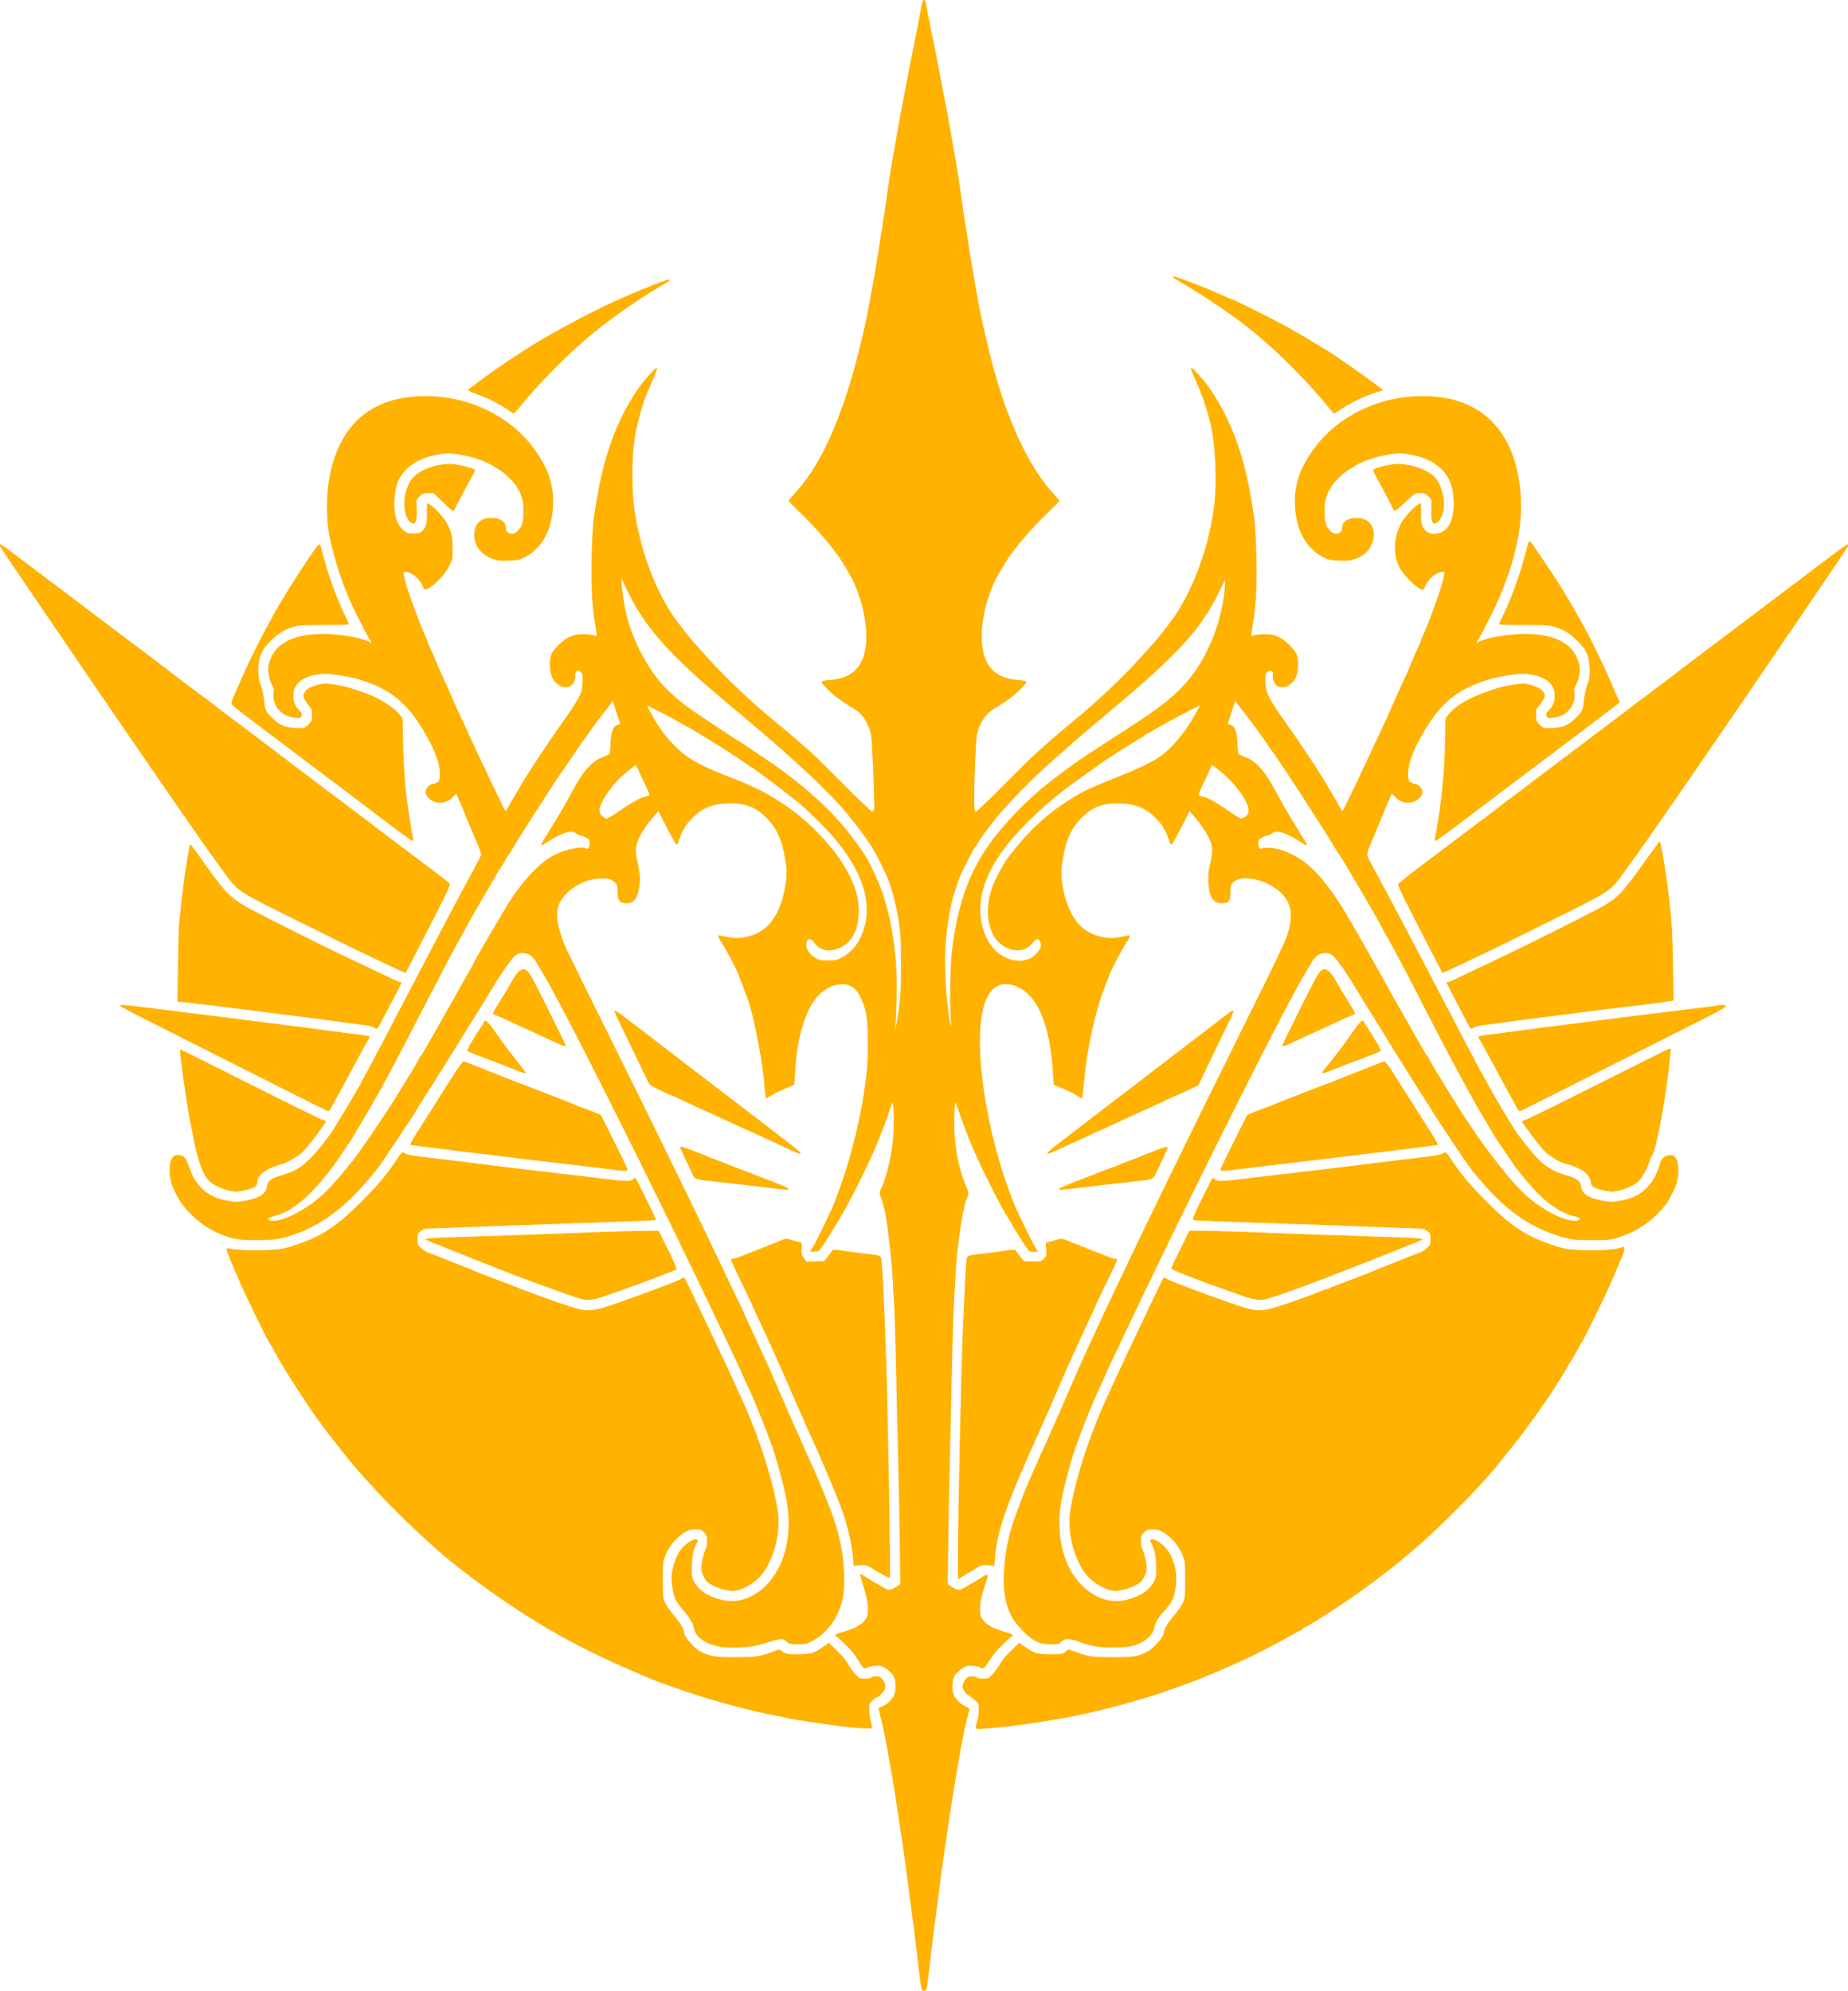 <?xml version="1.0" encoding="utf-8"?>
<!DOCTYPE svg PUBLIC "-//W3C//DTD SVG 20010904//EN" "http://www.w3.org/TR/2001/REC-SVG-20010904/DTD/svg10.dtd">
<svg version="1.0" xmlns="http://www.w3.org/2000/svg" width="1857pt" height="2000pt" viewBox="0 0 1857 2000" style="" preserveAspectRatio="xMidYMid meet">
<g fill="#FFB200FF" stroke="#FFB200FF">
<path d="M 927.483 1.683 C 927.053 2.682 926.362 5.750 925.949 8.500 C 925.535 11.250 924.249 18.225 923.091 24.000 C 910.794 85.321 902.307 130.251 897.496 159.500 C 896.682 164.450 895.767 169.800 895.463 171.390 C 895.159 172.979 894.272 178.829 893.491 184.390 C 889.573 212.302 883.614 250.917 879.508 275.000 C 876.998 289.722 870.767 322.592 869.556 327.500 C 869.284 328.600 867.902 334.450 866.484 340.500 C 849.086 414.745 826.957 465.796 799.080 496.000 C 795.781 499.575 793.063 502.774 793.041 503.109 C 793.018 503.443 797.163 507.722 802.250 512.616 C 815.969 525.814 828.814 539.885 836.377 550.000 C 838.638 553.025 840.734 555.725 841.033 556.000 C 842.671 557.503 853.364 574.773 856.445 580.891 C 865.549 598.969 871.006 621.141 870.992 639.998 C 870.972 667.362 858.692 681.990 834.293 683.712 C 829.732 684.034 826.000 684.702 826.000 685.197 C 826.000 685.692 829.038 689.175 832.750 692.938 C 838.475 698.741 844.433 703.087 859.915 712.754 C 867.718 717.626 874.236 728.446 875.932 739.342 C 876.993 746.153 879.471 807.744 878.875 812.491 C 878.639 814.374 877.841 815.608 876.722 815.820 C 875.498 816.052 866.302 807.452 847.222 788.235 C 831.975 772.877 815.900 757.164 811.500 753.317 C 800.082 743.333 789.242 734.102 783.771 729.703 C 781.174 727.615 778.473 725.365 777.768 724.703 C 777.063 724.042 773.789 721.251 770.493 718.502 C 750.524 701.847 726.695 678.973 710.136 660.562 C 703.736 653.446 697.825 646.904 697.000 646.025 C 694.229 643.071 684.369 630.566 678.845 623.000 C 663.507 601.993 650.603 572.764 642.864 541.500 C 636.914 517.465 635.000 501.731 635.000 476.855 C 635.000 448.306 637.625 431.281 646.157 404.500 C 648.324 397.699 647.989 398.529 654.977 382.678 C 657.844 376.176 659.976 370.643 659.716 370.383 C 658.783 369.450 645.644 384.680 639.839 393.425 C 625.431 415.128 615.194 438.416 607.497 467.000 C 604.719 477.313 600.529 497.501 599.506 505.500 C 599.154 508.250 598.463 512.750 597.970 515.500 C 596.158 525.615 594.954 547.367 594.892 571.120 C 594.828 595.708 595.860 611.493 598.540 626.881 C 599.343 631.491 600.000 636.317 600.000 637.606 C 600.000 639.767 599.785 639.863 597.250 638.836 C 595.738 638.223 590.862 637.717 586.415 637.711 C 579.760 637.704 577.297 638.175 572.487 640.377 C 565.858 643.412 557.366 651.496 554.726 657.284 C 552.266 662.677 552.427 673.375 555.061 679.617 C 560.067 691.477 573.576 693.876 576.996 683.513 C 577.628 681.598 577.872 679.172 577.538 678.121 C 576.941 676.238 579.174 673.000 581.071 673.000 C 581.582 673.000 582.953 673.953 584.117 675.117 C 586.023 677.023 586.192 678.097 585.819 685.903 C 585.445 693.724 585.011 695.302 581.377 702.039 C 579.162 706.146 573.824 714.455 569.516 720.503 C 565.208 726.551 557.850 737.125 553.165 744.000 C 542.302 759.941 542.005 760.385 537.649 767.250 C 535.642 770.413 532.481 775.363 530.624 778.250 C 528.767 781.138 525.279 786.848 522.874 790.940 C 520.468 795.032 517.511 799.982 516.303 801.940 C 515.094 803.898 512.875 807.838 511.371 810.697 C 509.867 813.555 508.254 815.657 507.786 815.368 C 507.007 814.886 505.143 811.122 492.503 784.500 C 490.153 779.550 485.479 769.717 482.115 762.649 C 478.752 755.582 476.000 749.655 476.000 749.480 C 476.000 749.305 473.495 743.837 470.433 737.330 C 467.372 730.824 464.048 723.700 463.048 721.500 C 462.048 719.300 459.603 713.995 457.615 709.712 C 455.627 705.428 454.000 701.726 454.000 701.484 C 454.000 701.242 452.478 697.771 450.617 693.772 C 448.757 689.772 446.249 684.250 445.045 681.500 C 441.706 673.874 440.400 670.921 438.106 665.805 C 436.947 663.223 436.000 660.900 436.000 660.644 C 436.000 660.388 434.425 656.815 432.500 652.704 C 430.575 648.594 429.000 644.929 429.000 644.560 C 429.000 644.192 428.130 641.980 427.066 639.645 C 420.836 625.969 408.754 592.871 406.389 583.000 C 404.505 575.138 404.615 573.996 407.250 574.022 C 413.636 574.084 422.557 581.394 425.224 588.750 C 426.649 592.682 427.403 592.746 432.518 589.375 C 439.021 585.089 447.824 575.054 451.231 568.041 C 454.228 561.874 454.407 560.871 454.361 550.500 C 454.308 538.695 452.546 532.048 447.222 523.577 C 443.977 518.413 436.260 510.169 432.524 507.874 L 429.547 506.047 429.502 516.273 C 429.454 527.094 428.428 530.493 423.997 534.502 C 422.289 536.049 420.384 536.500 415.567 536.500 C 410.286 536.500 408.786 536.074 405.658 533.688 C 400.583 529.817 397.026 522.367 396.086 513.640 C 395.026 503.804 396.536 490.098 399.384 483.699 C 405.583 469.773 418.872 460.422 438.000 456.528 C 447.998 454.493 454.900 454.603 466.140 456.977 C 481.625 460.246 492.409 464.750 503.654 472.644 C 510.129 477.190 520.000 487.489 520.000 489.700 C 520.000 490.415 520.367 491.000 520.815 491.000 C 521.263 491.000 522.726 494.038 524.065 497.750 C 526.056 503.269 526.490 506.324 526.444 514.500 C 526.385 524.938 525.246 528.786 520.757 533.698 C 516.130 538.762 508.000 537.005 508.000 530.942 C 508.000 524.352 502.288 520.548 492.709 520.759 C 482.977 520.972 476.994 527.314 477.009 537.398 C 477.026 548.321 483.879 556.996 495.810 561.197 C 500.487 562.844 503.281 563.124 511.500 562.768 C 520.336 562.385 522.202 561.966 527.537 559.161 C 545.431 549.755 555.393 529.819 555.353 503.500 C 555.326 485.179 549.393 468.945 536.168 451.000 C 509.645 415.011 462.907 394.844 415.629 398.989 C 372.100 402.805 344.936 426.388 333.537 470.261 C 328.144 491.017 327.563 520.993 332.156 541.500 C 336.303 560.014 342.437 579.922 348.486 594.500 C 349.399 596.700 350.675 599.812 351.323 601.415 C 354.085 608.252 368.357 636.654 371.500 641.568 L 374.926 646.924 372.213 645.837 C 370.721 645.240 368.600 644.371 367.500 643.906 C 362.315 641.716 348.173 638.935 337.401 637.988 C 311.299 635.694 291.416 640.058 280.047 650.577 C 274.505 655.705 269.997 665.381 270.011 672.123 C 270.023 678.010 271.959 685.482 274.463 689.303 C 275.606 691.047 275.881 692.892 275.424 695.747 C 273.665 706.750 281.330 717.523 292.622 719.920 C 295.958 720.628 299.540 721.043 300.582 720.842 C 303.554 720.270 303.505 717.024 300.484 714.222 C 294.193 708.389 292.311 698.120 296.099 690.296 C 299.837 682.573 309.975 677.626 324.500 676.436 C 330.723 675.926 351.654 679.251 361.500 682.315 C 392.907 692.086 409.928 705.938 427.134 735.732 C 437.548 753.765 442.387 766.750 442.453 776.836 C 442.495 783.369 442.242 784.382 440.139 786.086 C 438.841 787.139 436.769 788.000 435.535 788.000 C 432.396 788.000 428.000 792.357 428.000 795.467 C 428.000 799.574 433.691 805.015 438.687 805.685 C 445.536 806.603 449.658 805.297 454.422 800.698 L 458.771 796.500 460.019 799.500 C 460.706 801.150 461.863 803.850 462.591 805.500 C 463.320 807.150 465.461 812.325 467.351 817.000 C 470.903 825.789 476.422 838.998 478.006 842.500 C 480.730 848.523 483.999 857.106 483.994 858.220 C 483.990 858.924 483.393 860.625 482.667 862.000 C 481.119 864.930 473.856 878.521 468.505 888.500 C 453.140 917.154 450.559 922.015 442.490 937.500 C 438.765 944.650 434.036 953.650 431.982 957.500 C 429.928 961.350 425.438 969.900 422.005 976.500 C 418.571 983.100 413.401 993.000 410.515 998.500 C 407.630 1004.000 401.991 1014.800 397.984 1022.500 C 393.978 1030.200 389.258 1039.200 387.497 1042.500 C 385.736 1045.800 380.998 1054.800 376.969 1062.500 C 372.940 1070.200 368.374 1078.657 366.822 1081.294 C 365.270 1083.931 364.000 1086.279 364.000 1086.511 C 364.000 1088.003 335.826 1135.202 331.773 1140.500 C 331.353 1141.050 327.914 1145.550 324.131 1150.500 C 317.412 1159.292 308.516 1168.371 302.459 1172.618 C 297.469 1176.117 291.967 1178.578 282.846 1181.391 C 271.986 1184.741 269.443 1186.662 268.718 1192.064 C 267.725 1199.467 261.836 1203.668 248.643 1206.383 C 238.642 1208.441 235.478 1208.394 224.780 1206.029 C 212.223 1203.252 203.352 1197.273 196.248 1186.800 C 193.652 1182.971 191.944 1179.156 187.994 1168.355 C 186.120 1163.229 183.407 1161.000 179.043 1161.000 C 175.717 1161.000 174.866 1161.480 173.082 1164.368 C 171.428 1167.043 171.000 1169.377 171.000 1175.711 C 171.000 1184.733 173.003 1191.701 178.439 1201.591 C 187.111 1217.368 203.360 1231.800 220.470 1238.923 C 234.351 1244.702 238.862 1245.488 258.000 1245.467 C 276.446 1245.446 282.755 1244.397 298.500 1238.731 C 320.953 1230.651 343.478 1214.427 363.643 1191.810 C 372.195 1182.218 374.345 1179.650 379.385 1173.009 C 384.372 1166.436 415.287 1120.053 418.381 1114.500 C 419.300 1112.850 421.820 1108.800 423.980 1105.500 C 426.139 1102.200 429.297 1097.250 430.996 1094.500 C 432.696 1091.750 437.637 1083.875 441.977 1077.000 C 446.317 1070.125 452.485 1060.255 455.684 1055.067 C 458.883 1049.879 462.850 1043.476 464.500 1040.838 C 466.150 1038.200 471.550 1029.483 476.500 1021.466 C 481.450 1013.449 486.175 1005.833 487.000 1004.541 C 487.825 1003.250 490.199 999.337 492.275 995.846 C 500.283 982.386 507.002 972.343 514.762 962.237 C 520.916 954.224 532.910 955.650 538.419 965.050 C 539.564 967.003 543.033 972.853 546.129 978.050 C 549.225 983.248 553.543 990.875 555.725 995.000 C 557.906 999.125 561.524 1005.920 563.764 1010.100 C 589.126 1057.425 652.664 1184.502 697.713 1278.000 C 701.820 1286.525 707.349 1298.000 709.999 1303.500 C 716.252 1316.479 725.206 1335.279 730.240 1346.000 C 732.435 1350.675 736.654 1359.589 739.615 1365.808 C 742.577 1372.028 745.000 1377.275 745.000 1377.469 C 745.000 1377.799 746.454 1380.997 755.581 1400.750 C 760.050 1410.420 772.890 1442.809 776.493 1453.500 C 781.429 1468.144 784.747 1480.091 789.409 1500.000 C 800.272 1546.396 785.838 1589.222 754.118 1604.712 C 741.488 1610.880 726.742 1610.402 712.345 1603.357 C 704.611 1599.572 700.469 1595.700 696.840 1588.861 C 694.842 1585.096 694.538 1583.135 694.615 1574.500 C 694.706 1564.389 696.678 1554.916 699.683 1550.163 C 701.450 1547.368 700.902 1546.557 697.776 1547.341 C 693.402 1548.439 686.497 1553.890 683.397 1558.693 C 679.979 1563.988 676.507 1573.917 675.525 1581.203 C 674.683 1587.453 676.648 1601.273 679.130 1606.553 C 680.225 1608.882 683.608 1613.649 686.647 1617.144 C 693.138 1624.609 696.523 1630.156 697.533 1634.985 C 699.452 1644.159 706.736 1649.941 720.939 1653.568 C 729.826 1655.837 752.512 1655.083 762.500 1652.185 C 766.350 1651.068 772.804 1649.182 776.842 1647.992 C 784.944 1645.605 787.347 1645.812 790.998 1649.211 C 793.175 1651.238 794.430 1651.493 801.978 1651.436 C 809.275 1651.381 811.206 1650.984 815.409 1648.680 C 829.919 1640.726 839.722 1628.338 844.994 1611.294 C 850.128 1594.692 848.000 1560.185 840.320 1535.500 C 837.838 1527.525 834.865 1518.669 833.942 1516.500 C 833.473 1515.400 830.870 1508.875 828.156 1502.000 C 825.443 1495.125 821.999 1486.800 820.503 1483.500 C 819.008 1480.200 817.202 1476.150 816.492 1474.500 C 815.781 1472.850 812.679 1465.984 809.599 1459.241 C 806.520 1452.499 804.000 1446.779 804.000 1446.529 C 804.000 1446.280 802.461 1442.797 800.581 1438.788 C 798.700 1434.780 791.697 1418.900 785.018 1403.500 C 778.339 1388.100 772.267 1374.150 771.526 1372.500 C 768.464 1365.689 757.476 1341.862 753.388 1333.169 C 750.975 1328.037 749.000 1323.677 749.000 1323.482 C 749.000 1323.123 741.297 1306.832 731.513 1286.500 C 726.203 1275.464 719.284 1261.002 709.505 1240.500 C 701.445 1223.603 690.582 1201.235 675.506 1170.500 C 667.953 1155.100 658.609 1135.975 654.743 1128.000 C 650.877 1120.025 631.076 1079.975 610.739 1039.000 C 567.091 951.055 566.937 950.732 563.606 940.534 C 558.322 924.356 557.940 914.275 562.306 906.204 C 569.098 893.644 585.367 883.492 600.624 882.291 C 609.976 881.555 614.191 882.442 617.928 885.933 C 620.796 888.612 621.000 889.271 621.000 895.862 C 621.000 904.514 622.909 907.000 629.554 907.000 C 635.330 907.000 638.622 904.176 640.413 897.684 C 643.504 886.478 643.353 880.827 639.482 863.000 C 638.127 856.759 638.050 854.493 639.026 849.500 C 640.687 840.999 647.435 830.165 659.711 816.289 L 661.668 814.077 670.584 831.483 C 675.488 841.056 679.782 848.576 680.127 848.194 C 680.472 847.812 681.527 845.118 682.472 842.206 C 685.134 834.004 688.853 828.048 695.476 821.379 C 705.668 811.119 717.058 806.712 733.500 806.665 C 749.978 806.619 759.716 810.486 770.584 821.391 C 780.810 831.653 786.224 843.523 789.449 862.750 C 791.370 874.210 791.377 880.158 789.481 890.883 C 784.436 919.410 772.735 935.598 753.262 940.995 C 744.660 943.378 737.795 943.511 729.105 941.463 C 725.588 940.634 722.495 940.172 722.231 940.436 C 721.966 940.700 723.477 943.518 725.588 946.698 C 729.512 952.610 741.214 974.894 742.288 978.500 C 742.615 979.600 744.032 983.200 745.437 986.500 C 746.842 989.800 747.993 992.882 747.995 993.349 C 747.998 993.816 748.646 995.616 749.436 997.349 C 756.275 1012.357 766.270 1060.962 768.592 1090.500 C 768.851 1093.800 769.290 1097.939 769.567 1099.698 L 770.071 1102.896 775.786 1099.595 C 778.928 1097.779 785.125 1094.766 789.556 1092.899 L 797.612 1089.505 798.758 1073.002 C 801.047 1040.057 809.072 1014.332 821.401 1000.425 C 830.646 989.996 845.721 985.440 855.000 990.270 C 861.608 993.710 865.383 999.745 869.842 1014.000 C 873.017 1024.152 873.637 1059.067 871.022 1080.500 C 867.521 1109.198 863.987 1126.706 854.468 1162.500 C 852.004 1171.767 843.356 1197.489 839.339 1207.500 C 835.108 1218.046 821.288 1246.620 817.455 1252.750 L 814.797 1257.000 818.777 1257.000 C 822.702 1257.000 822.840 1256.872 828.703 1247.750 C 836.904 1234.990 846.016 1219.847 850.516 1211.500 C 860.151 1193.627 872.604 1168.248 877.995 1155.500 C 879.158 1152.750 880.517 1149.600 881.015 1148.500 C 883.181 1143.717 891.400 1121.838 893.695 1114.746 C 895.074 1110.482 896.550 1106.778 896.974 1106.516 C 898.418 1105.624 899.124 1129.426 898.045 1142.609 C 896.506 1161.423 890.982 1184.399 885.406 1195.182 C 884.073 1197.760 884.161 1198.637 886.423 1205.253 C 887.785 1209.239 889.600 1216.325 890.456 1221.000 C 892.925 1234.488 896.794 1269.252 897.468 1284.000 C 897.807 1291.425 898.505 1304.025 899.019 1312.000 C 899.533 1319.975 900.418 1349.675 900.987 1378.000 C 901.556 1406.325 902.455 1445.025 902.986 1464.000 C 903.517 1482.975 904.237 1519.515 904.587 1545.201 L 905.224 1591.902 900.416 1594.951 C 894.714 1598.567 893.269 1598.678 888.280 1595.880 C 881.060 1591.830 869.486 1584.926 867.090 1583.240 C 864.718 1581.570 864.689 1581.582 865.256 1584.022 C 865.573 1585.385 867.190 1590.861 868.850 1596.192 C 872.425 1607.673 873.715 1618.314 872.116 1623.129 C 869.442 1631.181 861.039 1636.559 844.250 1640.962 C 841.913 1641.575 840.000 1642.510 840.000 1643.039 C 840.000 1643.567 840.376 1644.000 840.837 1644.000 C 841.764 1644.000 854.345 1656.068 857.516 1660.000 C 858.626 1661.375 860.876 1664.658 862.516 1667.295 C 867.989 1676.089 868.600 1676.664 870.957 1675.228 C 873.737 1673.533 881.031 1672.596 885.261 1673.389 C 889.305 1674.148 896.378 1679.915 898.705 1684.350 C 901.022 1688.769 900.983 1699.491 898.634 1703.869 C 896.202 1708.400 891.857 1712.512 887.276 1714.616 C 885.199 1715.571 883.420 1716.390 883.322 1716.437 C 883.224 1716.485 884.248 1720.774 885.597 1725.969 C 889.902 1742.544 898.277 1789.901 904.436 1832.500 C 905.231 1838.000 906.165 1844.075 906.510 1846.000 C 906.856 1847.925 907.802 1854.450 908.614 1860.500 C 909.425 1866.550 910.966 1878.025 912.038 1886.000 C 913.110 1893.975 914.665 1905.900 915.494 1912.500 C 916.323 1919.100 917.211 1925.625 917.468 1927.000 C 917.934 1929.496 919.388 1941.287 922.957 1971.500 C 926.367 2000.370 926.464 2000.803 929.251 1999.734 C 930.160 1999.385 930.975 1996.992 931.428 1993.338 C 932.577 1984.087 935.865 1956.704 937.533 1942.500 C 938.373 1935.350 939.271 1928.375 939.529 1927.000 C 939.787 1925.625 940.664 1919.100 941.478 1912.500 C 949.724 1845.623 964.322 1754.155 971.014 1727.442 C 972.247 1722.524 973.429 1718.046 973.641 1717.492 C 973.854 1716.938 972.252 1715.715 970.081 1714.774 C 965.398 1712.745 960.866 1708.526 958.366 1703.869 C 956.017 1699.491 955.978 1688.769 958.295 1684.350 C 960.622 1679.915 967.695 1674.148 971.739 1673.389 C 975.783 1672.631 984.005 1673.605 985.410 1675.010 C 987.366 1676.966 988.788 1675.897 993.077 1669.250 C 995.472 1665.538 998.787 1660.925 1000.444 1659.000 C 1004.618 1654.148 1015.300 1644.000 1016.232 1644.000 C 1016.654 1644.000 1017.000 1643.567 1017.000 1643.039 C 1017.000 1642.510 1015.088 1641.575 1012.750 1640.962 C 995.607 1636.466 987.357 1631.073 984.808 1622.695 C 983.233 1617.518 984.971 1605.216 988.933 1593.500 C 992.697 1582.369 992.791 1581.197 989.750 1583.346 C 987.497 1584.938 975.822 1591.896 968.720 1595.880 C 963.731 1598.678 962.286 1598.567 956.587 1594.953 L 951.783 1591.906 952.413 1545.703 C 952.760 1520.291 953.482 1483.525 954.018 1464.000 C 954.555 1444.475 955.456 1405.550 956.021 1377.500 C 956.587 1349.450 957.467 1319.975 957.978 1312.000 C 958.489 1304.025 959.174 1291.650 959.500 1284.500 C 960.965 1252.387 966.821 1213.023 971.732 1202.273 C 973.117 1199.242 973.026 1198.605 970.241 1191.773 C 963.862 1176.127 960.487 1161.407 958.968 1142.609 C 957.896 1129.333 958.619 1105.647 960.070 1106.543 C 960.505 1106.812 962.029 1110.641 963.456 1115.051 C 965.835 1122.398 973.827 1143.736 975.985 1148.500 C 976.483 1149.600 977.842 1152.750 979.005 1155.500 C 987.080 1174.596 1007.752 1215.285 1014.152 1224.680 C 1015.719 1226.979 1017.000 1229.108 1017.000 1229.411 C 1017.000 1229.971 1020.322 1235.341 1029.272 1249.250 C 1034.117 1256.779 1034.372 1257.000 1038.231 1257.000 L 1042.203 1257.000 1039.570 1252.750 C 1035.557 1246.273 1021.705 1217.634 1017.683 1207.500 C 990.929 1140.094 977.400 1052.719 987.567 1013.000 C 993.408 990.178 1006.465 982.846 1024.741 992.122 C 1043.321 1001.553 1055.185 1030.215 1058.218 1073.002 L 1059.388 1089.505 1067.444 1092.899 C 1071.875 1094.766 1078.072 1097.779 1081.214 1099.595 L 1086.929 1102.896 1087.461 1099.698 C 1087.753 1097.939 1088.190 1094.025 1088.431 1091.000 C 1089.372 1079.191 1091.235 1064.917 1093.521 1052.000 C 1096.809 1033.428 1104.159 1004.820 1107.564 997.349 C 1108.354 995.616 1109.002 993.816 1109.005 993.349 C 1109.007 992.882 1110.158 989.800 1111.563 986.500 C 1112.968 983.200 1114.385 979.600 1114.712 978.500 C 1115.786 974.894 1127.488 952.610 1131.412 946.698 C 1133.523 943.518 1135.034 940.700 1134.769 940.436 C 1134.505 940.172 1131.412 940.634 1127.895 941.463 C 1119.205 943.511 1112.340 943.378 1103.738 940.995 C 1084.433 935.645 1072.980 919.977 1067.521 891.449 C 1065.594 881.376 1065.601 874.379 1067.551 862.750 C 1070.776 843.523 1076.190 831.653 1086.416 821.391 C 1097.284 810.486 1107.022 806.619 1123.500 806.665 C 1139.942 806.712 1151.332 811.119 1161.524 821.379 C 1168.147 828.048 1171.866 834.004 1174.528 842.206 C 1175.473 845.118 1176.528 847.812 1176.873 848.194 C 1177.218 848.576 1181.512 841.056 1186.416 831.483 L 1195.332 814.077 1197.289 816.289 C 1209.036 829.567 1216.319 841.188 1217.977 849.298 C 1219.143 855.003 1218.762 858.442 1215.242 874.000 C 1214.062 879.214 1214.737 892.693 1216.435 897.803 C 1218.662 904.508 1221.817 907.000 1228.078 907.000 C 1234.530 907.000 1236.000 904.899 1236.000 895.679 C 1236.000 889.292 1236.219 888.598 1239.072 885.933 C 1246.498 878.996 1264.577 881.137 1279.896 890.769 C 1293.964 899.614 1299.731 911.828 1297.012 927.017 C 1294.288 942.231 1294.119 942.608 1249.734 1032.000 C 1231.301 1069.125 1210.718 1110.750 1203.995 1124.500 C 1197.272 1138.250 1186.922 1159.400 1180.996 1171.500 C 1167.683 1198.685 1154.572 1225.689 1147.013 1241.500 C 1143.857 1248.100 1138.791 1258.675 1135.754 1265.000 C 1132.717 1271.325 1128.871 1279.425 1127.209 1283.000 C 1125.546 1286.575 1120.544 1297.068 1116.093 1306.318 C 1111.642 1315.567 1108.000 1323.291 1108.000 1323.482 C 1108.000 1323.672 1105.808 1328.479 1103.128 1334.164 C 1097.998 1345.048 1094.642 1352.310 1089.826 1362.947 C 1088.220 1366.493 1086.281 1370.768 1085.516 1372.447 C 1084.752 1374.126 1078.660 1388.100 1071.980 1403.500 C 1065.299 1418.900 1058.521 1434.314 1056.917 1437.753 C 1055.313 1441.192 1054.000 1444.213 1054.000 1444.467 C 1054.000 1444.720 1051.525 1450.155 1048.500 1456.544 C 1045.475 1462.934 1043.000 1468.374 1043.000 1468.635 C 1043.000 1469.081 1042.070 1471.212 1036.506 1483.523 C 1030.176 1497.524 1021.136 1521.232 1016.684 1535.500 C 1011.423 1552.367 1008.396 1576.197 1009.319 1593.500 C 1010.350 1612.844 1015.741 1625.705 1028.000 1638.059 C 1038.288 1648.428 1044.572 1651.500 1055.492 1651.500 C 1061.933 1651.500 1064.011 1651.131 1065.399 1649.743 C 1069.846 1645.297 1074.107 1645.237 1085.500 1649.457 C 1097.210 1653.794 1107.491 1655.284 1122.081 1654.757 C 1132.307 1654.387 1136.888 1653.769 1141.333 1652.161 C 1151.715 1648.405 1157.889 1642.538 1159.482 1634.917 C 1160.357 1630.732 1163.853 1624.515 1167.590 1620.500 C 1176.805 1610.599 1179.439 1605.399 1180.995 1594.037 C 1182.738 1581.305 1180.120 1568.789 1173.603 1558.693 C 1170.503 1553.890 1163.598 1548.439 1159.224 1547.341 C 1156.098 1546.557 1155.550 1547.368 1157.317 1550.163 C 1160.322 1554.916 1162.294 1564.389 1162.385 1574.500 C 1162.462 1583.135 1162.158 1585.096 1160.160 1588.861 C 1156.531 1595.700 1152.389 1599.572 1144.655 1603.357 C 1130.258 1610.402 1115.512 1610.880 1102.882 1604.712 C 1071.162 1589.222 1056.728 1546.396 1067.591 1500.000 C 1072.278 1479.983 1075.621 1467.964 1080.522 1453.500 C 1083.885 1443.573 1094.826 1415.563 1098.490 1407.500 C 1099.989 1404.200 1101.813 1400.150 1102.542 1398.500 C 1103.271 1396.850 1105.698 1391.518 1107.934 1386.651 C 1110.170 1381.784 1112.000 1377.647 1112.000 1377.459 C 1112.000 1377.271 1114.527 1371.803 1117.616 1365.308 C 1131.377 1336.377 1133.474 1331.963 1137.724 1323.000 C 1140.201 1317.775 1144.610 1308.550 1147.521 1302.500 C 1150.432 1296.450 1156.171 1284.525 1160.273 1276.000 C 1202.776 1187.672 1268.356 1056.525 1293.236 1010.100 C 1295.476 1005.920 1299.094 999.125 1301.275 995.000 C 1303.457 990.875 1307.775 983.248 1310.871 978.050 C 1313.967 972.853 1317.436 967.003 1318.581 965.050 C 1324.090 955.650 1336.084 954.224 1342.238 962.237 C 1350.496 972.991 1356.277 981.632 1364.727 995.846 C 1366.802 999.337 1369.175 1003.251 1370.000 1004.546 C 1370.825 1005.840 1374.875 1012.344 1379.000 1019.000 C 1383.125 1025.656 1387.175 1032.164 1388.000 1033.463 C 1388.825 1034.762 1390.949 1038.226 1392.719 1041.162 C 1394.490 1044.098 1398.540 1050.656 1401.719 1055.737 C 1404.899 1060.817 1409.935 1068.917 1412.911 1073.737 C 1415.887 1078.556 1420.335 1085.650 1422.795 1089.500 C 1429.456 1099.926 1433.998 1107.081 1436.441 1111.000 C 1451.869 1135.743 1478.460 1175.103 1483.075 1180.027 C 1483.859 1180.864 1487.419 1184.912 1490.986 1189.024 C 1516.372 1218.282 1541.197 1234.677 1573.000 1243.188 C 1580.333 1245.151 1583.971 1245.465 1599.500 1245.481 C 1615.643 1245.498 1618.274 1245.257 1625.000 1243.146 C 1645.328 1236.765 1660.338 1226.503 1673.320 1210.111 C 1676.414 1206.205 1681.881 1195.658 1683.990 1189.528 C 1686.815 1181.317 1686.780 1168.998 1683.918 1164.368 C 1682.134 1161.481 1681.283 1161.000 1677.959 1161.000 C 1673.425 1161.000 1669.471 1164.506 1668.426 1169.452 C 1667.430 1174.169 1663.933 1182.056 1660.735 1186.800 C 1653.693 1197.243 1644.786 1203.250 1632.220 1206.029 C 1621.522 1208.394 1618.358 1208.441 1608.357 1206.383 C 1595.164 1203.668 1589.275 1199.467 1588.282 1192.064 C 1587.557 1186.662 1585.014 1184.741 1574.154 1181.391 C 1554.072 1175.197 1547.257 1169.500 1525.232 1140.500 C 1520.736 1134.581 1500.671 1101.015 1493.249 1087.000 C 1490.773 1082.325 1488.421 1078.050 1488.021 1077.500 C 1487.348 1076.574 1481.564 1065.662 1469.999 1043.500 C 1467.416 1038.550 1462.818 1029.775 1459.783 1024.000 C 1454.648 1014.232 1451.546 1008.287 1434.999 976.500 C 1431.564 969.900 1427.072 961.350 1425.018 957.500 C 1422.964 953.650 1418.234 944.650 1414.507 937.500 C 1403.466 916.323 1389.353 889.826 1382.014 876.500 C 1380.500 873.750 1377.788 868.651 1375.987 865.170 C 1372.172 857.792 1371.903 859.354 1380.488 839.000 C 1383.620 831.575 1387.736 821.675 1389.634 817.000 C 1391.532 812.325 1393.680 807.150 1394.409 805.500 C 1395.137 803.850 1396.294 801.150 1396.981 799.500 L 1398.229 796.500 1402.578 800.698 C 1407.342 805.297 1411.464 806.603 1418.313 805.685 C 1423.309 805.015 1429.000 799.574 1429.000 795.467 C 1429.000 792.357 1424.604 788.000 1421.465 788.000 C 1420.231 788.000 1418.159 787.139 1416.861 786.086 C 1414.758 784.382 1414.505 783.369 1414.547 776.836 C 1414.613 766.750 1419.452 753.765 1429.866 735.732 C 1447.072 705.938 1464.093 692.086 1495.500 682.315 C 1505.346 679.251 1526.277 675.926 1532.500 676.436 C 1547.025 677.626 1557.163 682.573 1560.901 690.296 C 1564.689 698.120 1562.807 708.389 1556.516 714.222 C 1553.495 717.024 1553.446 720.270 1556.418 720.842 C 1557.460 721.043 1561.042 720.628 1564.378 719.920 C 1575.670 717.523 1583.335 706.750 1581.576 695.747 C 1581.119 692.892 1581.394 691.047 1582.537 689.303 C 1585.041 685.482 1586.977 678.010 1586.989 672.123 C 1587.003 665.381 1582.495 655.705 1576.953 650.577 C 1565.584 640.058 1545.701 635.694 1519.599 637.988 C 1508.827 638.935 1494.685 641.716 1489.500 643.906 C 1488.400 644.371 1486.279 645.240 1484.787 645.837 L 1482.074 646.924 1485.596 641.417 C 1488.814 636.387 1502.875 608.382 1505.677 601.424 C 1506.325 599.816 1507.599 596.700 1508.509 594.500 C 1520.951 564.414 1527.951 534.006 1527.961 510.000 C 1527.982 459.968 1509.812 423.911 1476.578 408.031 C 1465.807 402.884 1455.442 400.222 1441.371 398.989 C 1394.093 394.844 1347.355 415.011 1320.832 451.000 C 1307.607 468.945 1301.674 485.179 1301.647 503.500 C 1301.607 529.727 1311.602 549.778 1329.372 559.115 C 1334.808 561.971 1336.630 562.384 1345.500 562.768 C 1353.758 563.126 1356.505 562.847 1361.269 561.170 C 1368.985 558.452 1374.299 554.048 1377.421 547.782 C 1384.151 534.276 1377.727 521.054 1364.291 520.759 C 1354.712 520.548 1349.000 524.352 1349.000 530.942 C 1349.000 537.005 1340.870 538.762 1336.243 533.698 C 1331.754 528.786 1330.615 524.938 1330.556 514.500 C 1330.510 506.324 1330.944 503.269 1332.935 497.750 C 1334.274 494.038 1335.737 491.000 1336.185 491.000 C 1336.633 491.000 1337.000 490.415 1337.000 489.700 C 1337.000 487.489 1346.871 477.190 1353.346 472.644 C 1364.591 464.750 1375.375 460.246 1390.860 456.977 C 1402.100 454.603 1409.002 454.493 1419.000 456.528 C 1433.574 459.495 1444.125 465.162 1451.531 474.000 C 1457.082 480.625 1459.797 487.560 1460.807 497.699 C 1463.126 520.981 1456.277 535.726 1442.678 536.729 C 1438.743 537.020 1436.732 536.629 1434.299 535.100 C 1428.937 531.731 1427.549 527.890 1427.498 516.273 L 1427.453 506.047 1424.476 507.874 C 1420.704 510.191 1412.979 518.465 1409.816 523.577 C 1401.116 537.637 1399.828 555.306 1406.479 569.364 C 1410.249 577.333 1425.186 592.000 1429.531 592.000 C 1430.118 592.000 1431.128 590.538 1431.776 588.750 C 1434.465 581.333 1443.369 574.082 1449.864 574.022 C 1452.116 574.001 1452.194 574.223 1451.531 578.750 C 1450.355 586.780 1437.591 622.837 1430.117 639.243 C 1428.953 641.799 1428.000 644.192 1428.000 644.560 C 1428.000 644.929 1426.425 648.594 1424.500 652.704 C 1422.575 656.815 1421.000 660.392 1421.000 660.653 C 1421.000 660.914 1419.875 663.588 1418.500 666.594 C 1417.125 669.600 1416.000 672.240 1416.000 672.460 C 1416.000 672.853 1413.074 679.331 1406.374 693.772 C 1404.518 697.771 1403.000 701.232 1403.000 701.463 C 1403.000 701.693 1401.200 705.706 1399.000 710.380 C 1396.800 715.054 1395.000 719.079 1395.000 719.325 C 1395.000 719.571 1392.145 725.786 1388.655 733.136 C 1385.166 740.486 1381.167 748.975 1379.768 752.000 C 1373.653 765.227 1370.810 771.282 1364.976 783.500 C 1361.562 790.650 1356.815 800.624 1354.427 805.664 C 1352.040 810.705 1349.699 815.068 1349.225 815.361 C 1348.752 815.653 1347.153 813.555 1345.673 810.696 C 1344.193 807.838 1341.973 803.898 1340.741 801.940 C 1339.508 799.982 1336.534 795.032 1334.130 790.940 C 1323.794 773.340 1306.252 746.851 1287.484 720.503 C 1275.334 703.446 1271.778 696.219 1271.214 687.440 C 1270.957 683.429 1271.034 679.002 1271.385 677.602 C 1272.836 671.823 1280.779 672.179 1279.507 677.966 C 1278.738 681.470 1281.110 687.453 1283.850 688.920 C 1290.105 692.267 1298.400 688.001 1301.939 679.617 C 1304.573 673.375 1304.734 662.677 1302.274 657.284 C 1299.634 651.496 1291.142 643.412 1284.513 640.377 C 1279.703 638.175 1277.240 637.704 1270.585 637.711 C 1266.138 637.717 1261.263 638.223 1259.750 638.836 C 1257.215 639.863 1257.000 639.767 1257.000 637.606 C 1257.000 636.317 1257.653 631.491 1258.451 626.881 C 1261.222 610.872 1262.192 596.363 1262.132 571.785 C 1262.074 547.773 1260.857 525.700 1259.030 515.500 C 1258.537 512.750 1257.846 508.250 1257.494 505.500 C 1256.471 497.501 1252.281 477.313 1249.503 467.000 C 1241.827 438.494 1231.668 415.357 1217.198 393.425 C 1211.488 384.771 1198.225 369.442 1197.272 370.395 C 1197.013 370.654 1199.096 375.865 1201.901 381.976 C 1204.705 388.087 1207.000 393.652 1207.000 394.343 C 1207.000 395.034 1207.385 396.027 1207.855 396.550 C 1208.325 397.072 1209.940 401.550 1211.442 406.500 C 1212.945 411.450 1214.591 416.874 1215.099 418.553 C 1221.037 438.138 1223.694 476.974 1220.956 504.144 C 1216.728 546.112 1199.633 593.584 1178.155 623.000 C 1172.631 630.566 1162.771 643.071 1160.000 646.025 C 1159.175 646.904 1153.264 653.446 1146.864 660.562 C 1128.501 680.979 1105.726 702.567 1079.637 724.288 C 1045.578 752.644 1040.059 757.697 1009.807 788.224 C 990.403 807.803 981.573 816.064 980.307 815.819 C 978.667 815.502 978.500 814.176 978.500 801.485 C 978.500 780.966 979.975 745.367 981.098 738.791 C 982.906 728.203 989.474 717.507 997.085 712.754 C 1012.567 703.087 1018.525 698.741 1024.250 692.938 C 1027.963 689.175 1031.000 685.692 1031.000 685.197 C 1031.000 684.702 1027.268 684.034 1022.707 683.712 C 998.122 681.977 986.013 667.384 986.017 639.500 C 986.020 620.792 991.416 599.038 1000.555 580.891 C 1003.636 574.773 1014.329 557.503 1015.967 556.000 C 1016.266 555.725 1018.362 553.025 1020.623 550.000 C 1028.186 539.885 1041.031 525.814 1054.750 512.616 C 1059.838 507.722 1063.982 503.443 1063.959 503.109 C 1063.937 502.774 1061.219 499.575 1057.920 496.000 C 1033.055 469.060 1010.531 420.329 995.520 361.000 C 991.231 344.045 987.037 325.904 984.424 313.000 C 979.061 286.517 970.171 231.845 963.509 184.390 C 962.728 178.829 961.841 172.979 961.537 171.390 C 961.233 169.800 960.311 164.450 959.488 159.500 C 956.269 140.125 954.066 127.730 950.513 109.000 C 941.772 62.914 937.116 39.062 936.069 35.000 C 935.573 33.075 934.867 29.475 934.499 27.000 C 934.132 24.525 933.229 20.025 932.493 17.000 C 931.757 13.975 930.869 9.250 930.520 6.500 C 929.801 0.845 928.638 -1.000 927.483 1.683 M 1250.453 715.500 C 1254.898 720.863 1271.482 743.546 1274.578 748.500 C 1275.610 750.150 1276.690 751.725 1276.978 752.000 C 1280.218 755.087 1331.142 833.335 1343.035 853.500 C 1344.333 855.700 1345.658 857.725 1345.980 858.000 C 1346.637 858.561 1354.142 870.952 1362.029 884.500 C 1362.990 886.150 1369.001 896.440 1375.388 907.366 C 1381.775 918.292 1387.000 927.473 1387.000 927.768 C 1387.000 928.062 1388.960 931.723 1391.355 935.902 C 1401.882 954.266 1407.071 964.081 1434.499 1017.500 C 1439.865 1027.950 1446.404 1040.550 1449.030 1045.500 C 1451.657 1050.450 1455.800 1058.325 1458.237 1063.000 C 1462.461 1071.102 1477.384 1098.615 1479.498 1102.198 C 1480.049 1103.131 1481.797 1106.281 1483.382 1109.198 C 1486.760 1115.410 1505.200 1146.268 1505.972 1147.000 C 1506.262 1147.275 1509.941 1152.675 1514.146 1159.000 C 1518.351 1165.325 1522.626 1171.549 1523.646 1172.831 C 1524.666 1174.113 1526.998 1177.038 1528.829 1179.331 C 1545.132 1199.747 1556.795 1210.355 1570.500 1217.232 C 1575.617 1219.800 1576.398 1220.080 1583.750 1221.979 C 1588.040 1223.088 1589.357 1225.265 1586.418 1226.393 C 1576.715 1230.116 1550.825 1217.613 1531.692 1199.963 C 1518.250 1187.563 1494.916 1158.149 1476.985 1131.000 C 1468.790 1118.592 1464.333 1111.731 1462.152 1108.162 C 1460.693 1105.776 1458.825 1102.782 1458.000 1101.508 C 1457.175 1100.235 1455.325 1097.238 1453.888 1094.847 C 1452.451 1092.456 1447.614 1084.472 1443.138 1077.105 C 1438.662 1069.737 1435.000 1063.362 1435.000 1062.938 C 1435.000 1062.514 1434.663 1062.017 1434.250 1061.833 C 1433.838 1061.650 1432.825 1060.280 1432.000 1058.788 C 1431.175 1057.297 1427.959 1051.672 1424.854 1046.288 C 1419.369 1036.778 1417.442 1033.383 1412.206 1024.000 C 1410.825 1021.525 1406.614 1014.191 1402.847 1007.702 C 1399.081 1001.213 1396.000 995.734 1396.000 995.527 C 1396.000 995.319 1393.225 990.279 1389.834 984.325 C 1386.443 978.371 1382.468 971.250 1381.000 968.500 C 1379.532 965.750 1375.486 958.550 1372.009 952.500 C 1368.531 946.450 1364.028 938.575 1362.000 935.000 C 1333.131 884.088 1314.983 864.183 1289.000 854.930 C 1281.971 852.427 1271.074 851.355 1268.215 852.885 C 1266.433 853.839 1265.913 853.707 1265.042 852.078 C 1263.842 849.836 1263.688 845.017 1264.765 843.390 C 1265.753 841.896 1271.511 839.000 1273.491 839.000 C 1274.365 839.000 1276.386 838.035 1277.981 836.856 C 1280.347 835.106 1281.718 834.827 1285.428 835.335 C 1290.466 836.026 1298.676 839.884 1306.890 845.420 C 1309.855 847.418 1312.425 848.908 1312.603 848.731 C 1312.780 848.553 1311.480 846.071 1309.713 843.215 C 1292.962 816.139 1288.872 809.160 1279.987 792.500 C 1270.543 774.793 1261.419 764.879 1251.102 761.117 C 1247.783 759.907 1244.714 758.373 1244.283 757.708 C 1243.852 757.044 1243.248 751.739 1242.939 745.920 C 1242.322 734.269 1240.321 729.621 1235.390 728.383 C 1234.028 728.041 1233.122 727.253 1233.378 726.631 C 1233.752 725.723 1238.697 710.345 1240.633 704.072 C 1240.922 703.136 1241.975 703.997 1243.691 706.572 C 1245.130 708.732 1248.173 712.750 1250.453 715.500 M 617.000 705.544 C 617.000 706.759 621.516 721.095 623.483 726.127 C 623.940 727.295 623.417 727.930 621.626 728.379 C 616.679 729.621 614.679 734.258 614.061 745.920 C 613.752 751.739 613.148 757.044 612.717 757.708 C 612.286 758.373 609.217 759.907 605.898 761.117 C 595.581 764.879 586.457 774.793 577.013 792.500 C 568.128 809.160 564.038 816.139 547.287 843.215 C 545.520 846.071 544.220 848.553 544.397 848.731 C 544.575 848.908 547.145 847.418 550.110 845.420 C 558.324 839.884 566.534 836.026 571.572 835.335 C 575.282 834.827 576.653 835.106 579.019 836.856 C 580.614 838.035 582.635 839.000 583.509 839.000 C 585.489 839.000 591.247 841.896 592.235 843.390 C 593.312 845.017 593.158 849.836 591.958 852.078 C 591.086 853.707 590.567 853.839 588.784 852.884 C 584.396 850.536 569.054 853.614 558.000 859.060 C 544.131 865.894 527.888 882.440 513.393 904.500 C 506.873 914.423 475.000 969.166 475.000 970.441 C 475.000 970.658 473.057 974.134 470.681 978.167 C 468.306 982.200 464.181 989.550 461.514 994.500 C 458.847 999.450 454.554 1007.100 451.974 1011.500 C 449.393 1015.900 446.157 1021.525 444.782 1024.000 C 440.130 1032.376 437.806 1036.474 432.146 1046.288 C 429.041 1051.672 425.825 1057.297 425.000 1058.788 C 424.175 1060.280 423.163 1061.650 422.750 1061.833 C 422.338 1062.017 422.000 1062.514 422.000 1062.938 C 422.000 1063.362 418.338 1069.737 413.862 1077.105 C 406.767 1088.783 403.996 1093.355 399.488 1100.823 C 395.733 1107.043 376.698 1135.793 370.570 1144.500 C 367.473 1148.900 364.182 1153.625 363.256 1155.000 C 354.821 1167.525 334.890 1191.124 325.185 1200.076 C 306.177 1217.611 280.255 1230.105 270.582 1226.393 C 267.353 1225.154 269.106 1223.112 274.750 1221.537 C 282.994 1219.235 287.543 1217.119 295.491 1211.886 C 306.095 1204.906 320.392 1190.180 332.758 1173.499 C 333.166 1172.949 334.731 1170.850 336.235 1168.835 C 337.739 1166.821 341.443 1161.421 344.466 1156.836 C 347.488 1152.251 350.319 1148.050 350.755 1147.500 C 352.048 1145.871 374.484 1108.018 378.020 1101.500 C 379.810 1098.200 382.282 1093.700 383.514 1091.500 C 386.971 1085.328 392.760 1074.546 397.976 1064.564 C 400.581 1059.579 405.418 1050.325 408.725 1044.000 C 416.302 1029.508 427.712 1007.469 439.131 985.270 C 444.006 975.793 449.519 965.218 451.382 961.770 C 453.245 958.321 455.985 953.250 457.471 950.500 C 458.957 947.750 462.384 941.622 465.087 936.881 C 467.789 932.141 470.000 928.031 470.000 927.747 C 470.000 927.464 475.225 918.292 481.612 907.366 C 496.059 882.649 496.531 881.838 499.101 877.250 C 500.257 875.188 501.762 872.825 502.446 872.000 C 503.130 871.175 505.192 867.800 507.029 864.500 C 508.865 861.200 510.646 858.275 510.987 858.000 C 511.327 857.725 512.667 855.700 513.965 853.500 C 523.517 837.303 562.828 776.096 565.024 774.000 C 565.312 773.725 568.683 768.775 572.516 763.000 C 576.348 757.225 579.827 752.050 580.248 751.500 C 580.668 750.950 585.821 743.750 591.698 735.500 C 597.576 727.250 604.508 717.937 607.103 714.805 C 609.698 711.673 612.619 707.760 613.594 706.110 C 615.363 703.115 617.000 702.843 617.000 705.544 M 1229.011 607.282 C 1222.347 641.541 1207.218 671.773 1186.340 692.548 C 1173.142 705.681 1159.361 715.814 1123.162 739.000 C 1104.820 750.749 1082.645 765.437 1077.437 769.287 C 1075.047 771.054 1070.047 774.750 1066.325 777.500 C 1038.901 797.766 1018.799 817.228 997.640 844.000 C 996.988 844.825 993.914 849.325 990.809 854.000 C 973.076 880.700 963.277 909.411 957.531 951.500 C 955.027 969.843 954.509 1010.030 956.494 1032.000 L 956.991 1037.500 955.061 1030.573 C 954.000 1026.764 952.627 1018.664 952.011 1012.573 C 951.394 1006.483 950.705 999.925 950.480 998.000 C 950.254 996.075 949.761 986.814 949.384 977.420 C 948.205 948.042 952.320 914.522 959.687 893.500 C 961.036 889.650 962.610 884.926 963.185 883.002 C 964.643 878.126 979.094 850.000 980.142 850.000 C 980.614 850.000 981.000 849.572 981.000 849.048 C 981.000 847.304 995.808 826.898 1003.500 818.043 C 1020.484 798.490 1042.148 776.971 1063.445 758.500 C 1067.250 755.200 1071.089 751.825 1071.976 751.000 C 1073.968 749.147 1086.893 737.960 1093.559 732.318 C 1096.276 730.018 1102.118 725.068 1106.541 721.318 C 1110.963 717.568 1117.019 712.475 1119.998 710.000 C 1165.650 672.076 1195.225 642.695 1208.578 622.000 C 1210.175 619.525 1211.732 617.275 1212.039 617.000 C 1214.098 615.153 1229.001 586.614 1231.250 580.212 C 1231.388 579.820 1231.431 583.227 1231.347 587.782 C 1231.262 592.337 1230.212 601.112 1229.011 607.282 M 634.460 600.553 C 649.560 629.614 672.569 655.875 714.500 691.906 C 731.371 706.403 730.625 705.772 740.005 713.481 C 744.677 717.321 748.725 720.708 749.000 721.007 C 749.275 721.307 753.775 725.139 759.000 729.522 C 793.922 758.817 825.909 788.509 844.360 808.757 C 851.002 816.046 864.694 833.349 869.500 840.526 C 871.700 843.812 873.747 846.725 874.048 847.000 C 874.349 847.275 876.684 851.100 879.237 855.500 C 883.162 862.266 886.010 868.019 892.105 881.500 C 897.086 892.515 903.365 918.946 905.004 935.797 C 906.267 948.779 906.232 988.577 904.944 1003.500 C 903.845 1016.231 900.432 1035.495 898.832 1038.000 C 898.121 1039.112 898.005 1038.854 898.381 1037.000 C 900.413 1026.991 901.214 984.003 899.703 966.000 C 898.019 945.931 894.741 925.958 891.007 913.000 C 889.818 908.875 888.410 903.925 887.880 902.000 C 885.973 895.085 880.638 882.119 875.450 871.790 C 870.019 860.977 867.521 856.983 858.692 845.000 C 840.382 820.147 817.120 797.718 785.500 774.427 C 777.226 768.332 741.223 744.000 740.479 744.000 C 740.248 744.000 738.133 742.684 735.779 741.076 C 733.426 739.468 724.300 733.413 715.500 727.620 C 688.746 710.010 680.532 703.685 668.298 691.274 C 650.762 673.484 634.594 642.714 628.483 615.500 C 626.287 605.721 624.040 589.452 624.063 583.500 L 624.082 578.500 626.659 584.500 C 628.077 587.800 631.587 595.024 634.460 600.553 M 662.176 714.158 C 668.954 717.545 676.075 721.292 678.000 722.486 C 679.925 723.679 685.325 726.715 690.000 729.232 C 700.842 735.069 729.361 752.690 741.935 761.319 C 744.996 763.420 750.650 767.233 754.500 769.793 C 758.350 772.352 762.036 774.908 762.690 775.473 C 763.345 776.038 765.511 777.625 767.503 779.000 C 773.849 783.379 799.259 803.083 806.000 808.852 C 809.575 811.911 817.920 819.834 824.545 826.457 C 866.281 868.188 880.494 907.501 865.829 940.653 C 861.296 950.901 854.517 958.193 845.000 963.060 C 841.385 964.908 838.828 965.372 832.000 965.415 C 824.480 965.464 822.981 965.158 819.000 962.763 C 813.516 959.463 809.838 954.267 809.707 949.634 C 809.501 942.369 814.354 940.890 818.675 946.902 C 824.373 954.829 833.728 956.553 844.192 951.602 C 854.481 946.735 860.402 937.057 862.069 922.381 C 864.224 903.419 858.068 884.556 842.287 861.767 C 835.377 851.789 823.999 838.992 812.782 828.586 C 792.455 809.727 767.202 794.307 739.000 783.531 C 703.770 770.070 691.214 763.174 677.947 750.000 C 670.402 742.508 664.090 734.472 658.579 725.340 C 654.292 718.237 648.871 708.000 649.396 708.000 C 649.647 708.000 655.398 710.771 662.176 714.158 M 1205.205 711.250 C 1204.128 713.038 1202.016 716.750 1200.512 719.500 C 1191.230 736.466 1176.601 753.641 1164.994 761.198 C 1156.483 766.739 1144.982 772.301 1127.500 779.328 C 1095.978 791.998 1091.924 793.822 1081.000 800.254 C 1053.979 816.161 1033.587 834.910 1012.215 863.500 C 1008.547 868.407 1000.599 883.474 997.973 890.500 C 991.479 907.872 991.569 925.144 998.223 938.500 C 1006.515 955.145 1028.259 959.801 1037.287 946.864 C 1040.504 942.253 1043.735 941.920 1045.661 946.000 C 1047.394 949.669 1046.259 953.424 1041.935 958.337 C 1032.681 968.850 1014.532 968.124 1001.452 956.719 C 986.001 943.247 980.350 916.032 987.917 891.533 C 994.567 870.004 1008.595 849.182 1032.416 825.483 C 1049.092 808.892 1065.964 794.841 1086.429 780.500 C 1092.756 776.066 1101.949 769.488 1103.505 768.280 C 1108.952 764.052 1146.816 740.000 1148.023 740.000 C 1148.560 740.000 1149.000 739.602 1149.000 739.117 C 1149.000 738.631 1149.788 737.976 1150.750 737.661 C 1151.713 737.346 1154.750 735.710 1157.500 734.025 C 1160.250 732.341 1163.400 730.515 1164.500 729.969 C 1165.600 729.422 1168.075 728.018 1170.000 726.847 C 1175.229 723.668 1205.372 708.051 1206.332 708.024 C 1206.789 708.011 1206.282 709.463 1205.205 711.250 M 1224.438 772.698 C 1238.102 783.288 1250.481 798.609 1254.440 809.831 C 1256.341 815.217 1255.056 819.116 1250.587 821.523 C 1247.338 823.273 1247.207 823.262 1243.184 820.902 C 1240.932 819.581 1235.043 815.712 1230.098 812.305 C 1221.176 806.157 1211.599 801.033 1208.904 800.965 C 1208.132 800.945 1206.554 800.383 1205.397 799.715 C 1203.321 798.516 1203.361 798.359 1208.397 787.848 C 1211.204 781.990 1214.388 775.128 1215.474 772.598 C 1216.560 770.069 1217.657 768.000 1217.912 768.000 C 1218.167 768.000 1221.104 770.114 1224.438 772.698 M 641.526 772.598 C 642.612 775.128 645.796 781.990 648.603 787.848 C 653.639 798.359 653.679 798.516 651.603 799.715 C 650.446 800.383 648.951 800.945 648.280 800.965 C 645.592 801.043 635.411 806.441 626.899 812.302 C 615.740 819.986 610.844 822.962 609.327 822.984 C 608.681 822.993 606.769 821.835 605.077 820.411 C 602.643 818.363 602.000 817.034 602.000 814.052 C 602.000 807.646 610.075 794.415 621.000 782.920 C 625.176 778.527 637.832 768.065 639.026 768.020 C 639.315 768.009 640.440 770.069 641.526 772.598 "/></g>
<g fill="#FFB200FF" stroke="#FFB200FF">
<path d="M 1449.964 1159.394 C 1449.158 1160.162 1444.232 1161.315 1439.000 1161.961 C 1433.775 1162.606 1422.525 1163.999 1414.000 1165.057 C 1405.475 1166.114 1392.875 1167.643 1386.000 1168.454 C 1379.125 1169.265 1371.925 1170.171 1370.000 1170.468 C 1368.075 1170.765 1360.650 1171.685 1353.500 1172.512 C 1334.579 1174.702 1309.333 1177.702 1295.000 1179.462 C 1288.125 1180.306 1274.625 1181.895 1265.000 1182.992 C 1255.375 1184.089 1244.125 1185.420 1240.000 1185.949 C 1228.517 1187.423 1222.929 1187.246 1220.823 1185.339 C 1219.813 1184.426 1218.812 1183.864 1218.598 1184.089 C 1218.384 1184.315 1213.668 1193.629 1208.118 1204.787 C 1201.447 1218.197 1198.446 1225.215 1199.263 1225.492 C 1199.944 1225.722 1222.550 1226.636 1249.500 1227.523 C 1308.256 1229.457 1367.379 1231.559 1401.500 1232.928 C 1415.250 1233.479 1427.691 1233.946 1429.147 1233.965 C 1430.603 1233.984 1433.191 1235.225 1434.897 1236.723 C 1437.682 1239.166 1438.000 1240.026 1438.000 1245.106 C 1438.000 1250.415 1437.758 1250.986 1434.111 1254.281 C 1431.971 1256.214 1429.159 1258.116 1427.861 1258.509 C 1426.562 1258.901 1424.150 1259.810 1422.500 1260.528 C 1420.850 1261.246 1411.850 1264.830 1402.500 1268.492 C 1386.356 1274.816 1381.057 1276.968 1376.500 1279.049 C 1375.400 1279.551 1370.900 1281.297 1366.500 1282.930 C 1350.435 1288.890 1339.428 1293.132 1336.349 1294.549 C 1334.616 1295.347 1332.697 1296.000 1332.085 1296.000 C 1331.473 1296.000 1330.191 1296.452 1329.236 1297.005 C 1326.661 1298.495 1301.446 1307.603 1286.013 1312.618 C 1266.049 1319.105 1261.861 1318.778 1233.500 1308.525 C 1226.900 1306.138 1220.375 1303.869 1219.000 1303.482 C 1217.625 1303.094 1215.150 1302.197 1213.500 1301.488 C 1211.850 1300.778 1209.150 1299.736 1207.500 1299.171 C 1205.850 1298.607 1202.025 1297.187 1199.000 1296.016 C 1195.975 1294.844 1189.368 1292.367 1184.319 1290.511 C 1179.269 1288.655 1173.967 1286.369 1172.537 1285.433 C 1171.108 1284.496 1169.774 1283.903 1169.574 1284.115 C 1169.103 1284.614 1154.188 1315.658 1141.522 1342.500 C 1139.186 1347.450 1135.363 1355.550 1133.025 1360.500 C 1125.722 1375.963 1118.247 1392.086 1114.247 1401.000 C 1113.136 1403.475 1111.290 1407.583 1110.145 1410.128 C 1093.925 1446.160 1080.461 1488.719 1075.862 1518.500 C 1072.394 1540.961 1081.072 1571.313 1094.869 1584.973 C 1100.987 1591.031 1111.615 1596.870 1118.105 1597.741 C 1123.566 1598.473 1132.810 1596.316 1140.232 1592.576 C 1145.661 1589.841 1146.879 1588.688 1149.330 1583.959 C 1151.793 1579.208 1152.086 1577.751 1151.593 1572.728 C 1151.010 1566.794 1148.374 1557.237 1146.855 1555.550 C 1146.385 1555.027 1146.000 1551.853 1146.000 1548.496 C 1146.000 1542.905 1146.277 1542.124 1149.298 1539.196 C 1152.177 1536.405 1153.278 1536.000 1157.982 1536.000 C 1164.909 1536.000 1170.092 1538.519 1176.917 1545.202 C 1183.433 1551.582 1186.183 1555.681 1189.191 1563.500 C 1191.304 1568.990 1191.496 1571.030 1191.451 1587.500 C 1191.405 1604.737 1191.293 1605.733 1188.811 1611.000 C 1187.386 1614.025 1183.577 1619.483 1180.347 1623.129 C 1174.345 1629.905 1170.005 1637.232 1169.993 1640.610 C 1169.979 1644.660 1159.341 1656.778 1153.000 1659.966 C 1143.114 1664.937 1139.508 1665.502 1118.000 1665.455 C 1096.499 1665.408 1094.968 1665.180 1079.701 1659.756 L 1073.902 1657.696 1070.701 1660.098 C 1067.736 1662.323 1066.617 1662.500 1055.500 1662.497 C 1042.204 1662.493 1038.425 1661.366 1029.005 1654.599 L 1024.282 1651.206 1017.884 1657.353 C 1010.392 1664.552 1008.505 1666.808 1004.484 1673.365 C 1002.843 1676.041 999.755 1680.204 997.623 1682.615 C 993.880 1686.847 993.543 1687.000 987.932 1687.000 C 984.734 1687.000 981.873 1686.604 981.574 1686.119 C 980.642 1684.611 975.755 1684.155 973.167 1685.334 C 971.808 1685.953 969.911 1688.214 968.951 1690.359 C 967.459 1693.691 967.391 1694.712 968.482 1697.379 C 969.185 1699.096 971.208 1701.400 972.977 1702.500 C 974.747 1703.600 977.951 1706.015 980.097 1707.866 C 983.907 1711.152 984.000 1711.391 983.989 1717.866 C 983.983 1721.515 983.308 1726.709 982.489 1729.409 C 980.165 1737.071 980.107 1736.994 987.750 1736.402 C 999.210 1735.514 1015.349 1733.974 1018.500 1733.468 C 1020.150 1733.203 1026.225 1732.334 1032.000 1731.539 C 1073.932 1725.759 1105.325 1718.874 1150.500 1705.551 C 1167.707 1700.476 1201.558 1688.366 1213.500 1683.014 C 1214.600 1682.521 1218.875 1680.715 1223.000 1679.000 C 1248.219 1668.517 1274.970 1655.326 1300.500 1640.784 C 1303.250 1639.218 1306.288 1637.673 1307.250 1637.351 C 1308.213 1637.030 1309.000 1636.369 1309.000 1635.883 C 1309.000 1635.398 1309.393 1635.000 1309.872 1635.000 C 1311.347 1635.000 1328.627 1624.374 1346.787 1612.298 C 1372.632 1595.113 1402.852 1572.061 1423.992 1553.404 C 1436.295 1542.547 1441.974 1537.260 1454.000 1525.467 C 1470.488 1509.299 1482.466 1496.891 1491.029 1487.108 C 1494.588 1483.043 1498.175 1479.029 1499.000 1478.189 C 1499.825 1477.348 1501.625 1475.210 1503.000 1473.438 C 1504.375 1471.665 1509.118 1465.779 1513.541 1460.357 C 1535.127 1433.895 1560.151 1398.254 1573.470 1375.000 C 1576.148 1370.325 1578.876 1365.825 1579.533 1365.000 C 1580.190 1364.175 1582.652 1359.900 1585.004 1355.500 C 1587.356 1351.100 1589.634 1347.043 1590.067 1346.485 C 1591.789 1344.266 1613.030 1300.821 1617.440 1290.500 C 1624.599 1273.744 1625.069 1272.650 1626.023 1270.500 C 1632.067 1256.880 1633.213 1252.279 1630.250 1253.518 C 1620.732 1257.501 1581.242 1257.832 1568.500 1254.036 C 1536.694 1244.560 1520.764 1234.863 1495.425 1209.556 C 1476.180 1190.335 1468.766 1181.508 1456.109 1162.750 C 1452.617 1157.575 1452.146 1157.317 1449.964 1159.394 "/></g>
<g fill="#FFB200FF" stroke="#FFB200FF">
<path d="M 400.891 1162.750 C 388.234 1181.508 380.820 1190.335 361.575 1209.556 C 336.236 1234.863 320.306 1244.560 288.500 1254.036 C 278.607 1256.983 244.905 1257.629 232.250 1255.113 C 229.913 1254.649 228.000 1254.641 228.000 1255.097 C 228.000 1255.971 231.225 1264.419 233.498 1269.500 C 234.236 1271.150 237.632 1279.025 241.044 1287.000 C 246.759 1300.356 268.839 1345.819 270.858 1348.388 C 271.339 1348.999 272.981 1351.750 274.507 1354.500 C 276.033 1357.250 278.279 1361.300 279.499 1363.500 C 288.008 1378.847 311.291 1414.545 324.509 1432.510 C 329.961 1439.919 349.684 1464.869 355.825 1472.126 C 379.707 1500.345 414.547 1535.241 444.571 1561.014 C 466.882 1580.166 504.485 1607.505 530.500 1623.489 C 536.550 1627.206 542.655 1631.044 544.067 1632.018 C 545.479 1632.992 548.854 1634.986 551.567 1636.448 C 554.280 1637.911 557.175 1639.518 558.000 1640.020 C 573.789 1649.625 608.437 1666.812 633.500 1677.473 C 643.400 1681.684 652.400 1685.542 653.500 1686.046 C 659.548 1688.816 696.452 1701.636 710.000 1705.673 C 734.311 1712.916 756.680 1718.666 773.500 1721.996 C 781.750 1723.629 790.525 1725.427 793.000 1725.990 C 798.037 1727.137 812.210 1729.390 828.000 1731.556 C 833.775 1732.347 840.075 1733.215 842.000 1733.484 C 857.106 1735.593 874.565 1736.768 875.588 1735.745 C 875.916 1735.417 875.468 1732.683 874.593 1729.670 C 873.717 1726.657 873.000 1721.312 873.000 1717.792 C 873.000 1711.866 873.244 1711.156 876.298 1708.196 C 878.111 1706.438 880.041 1705.000 880.585 1705.000 C 882.239 1705.000 887.619 1699.667 888.752 1696.904 C 890.142 1693.515 887.344 1686.933 883.833 1685.334 C 881.245 1684.155 876.358 1684.611 875.426 1686.119 C 875.127 1686.604 872.266 1687.000 869.068 1687.000 C 863.457 1687.000 863.120 1686.847 859.377 1682.615 C 857.245 1680.204 854.157 1676.041 852.516 1673.365 C 848.495 1666.808 846.608 1664.552 839.116 1657.353 L 832.718 1651.206 827.995 1654.599 C 818.720 1661.263 814.745 1662.468 802.000 1662.485 C 791.633 1662.499 790.125 1662.267 786.697 1660.135 L 782.893 1657.771 777.197 1659.794 C 762.184 1665.125 760.410 1665.391 739.500 1665.447 C 718.566 1665.502 713.483 1664.717 704.000 1659.961 C 697.666 1656.785 687.021 1644.662 687.007 1640.610 C 686.995 1637.232 682.655 1629.905 676.653 1623.129 C 673.423 1619.483 669.614 1614.025 668.189 1611.000 C 665.707 1605.733 665.595 1604.737 665.549 1587.500 C 665.505 1571.185 665.709 1568.962 667.734 1563.756 C 670.793 1555.889 673.836 1551.319 680.095 1545.189 C 686.943 1538.484 692.085 1536.000 699.120 1536.000 C 704.015 1536.000 704.953 1536.356 707.804 1539.298 C 710.677 1542.262 711.000 1543.201 711.000 1548.598 C 711.000 1551.899 710.615 1555.027 710.145 1555.550 C 708.626 1557.237 705.990 1566.794 705.407 1572.728 C 704.914 1577.751 705.207 1579.208 707.670 1583.959 C 710.121 1588.688 711.339 1589.841 716.768 1592.576 C 724.190 1596.316 733.434 1598.473 738.895 1597.741 C 745.385 1596.870 756.013 1591.031 762.131 1584.973 C 775.928 1571.313 784.606 1540.961 781.138 1518.500 C 776.538 1488.718 763.109 1446.264 746.857 1410.128 C 739.052 1392.772 735.446 1384.869 731.515 1376.500 C 729.707 1372.650 726.650 1366.125 724.722 1362.000 C 722.793 1357.875 718.855 1349.550 715.970 1343.500 C 713.084 1337.450 709.034 1328.900 706.969 1324.500 C 700.290 1310.266 687.839 1284.511 687.445 1284.115 C 687.235 1283.903 685.892 1284.496 684.463 1285.433 C 683.033 1286.369 677.731 1288.655 672.681 1290.511 C 667.632 1292.367 661.025 1294.844 658.000 1296.016 C 654.975 1297.187 651.150 1298.607 649.500 1299.171 C 647.850 1299.736 645.150 1300.778 643.500 1301.488 C 641.850 1302.197 639.375 1303.094 638.000 1303.482 C 636.625 1303.869 630.100 1306.138 623.500 1308.525 C 595.139 1318.778 590.951 1319.105 570.987 1312.618 C 563.569 1310.208 551.200 1305.873 543.500 1302.986 C 535.800 1300.098 527.700 1297.108 525.500 1296.341 C 523.300 1295.574 520.600 1294.522 519.500 1294.004 C 517.607 1293.113 508.516 1289.636 490.500 1282.912 C 486.100 1281.270 480.925 1279.237 479.000 1278.395 C 477.075 1277.554 474.600 1276.472 473.500 1275.991 C 472.400 1275.510 463.850 1272.128 454.500 1268.475 C 445.150 1264.822 436.150 1261.246 434.500 1260.528 C 432.850 1259.810 430.438 1258.901 429.139 1258.509 C 427.841 1258.116 425.029 1256.214 422.889 1254.281 C 419.242 1250.986 419.000 1250.415 419.000 1245.106 C 419.000 1240.026 419.318 1239.166 422.103 1236.723 C 423.809 1235.225 426.397 1233.984 427.853 1233.965 C 429.309 1233.946 441.750 1233.479 455.500 1232.928 C 488.235 1231.615 546.407 1229.536 608.500 1227.460 C 636.000 1226.541 658.628 1225.671 658.784 1225.527 C 659.055 1225.277 639.218 1184.950 638.402 1184.089 C 638.188 1183.864 637.187 1184.426 636.177 1185.339 C 634.071 1187.246 628.483 1187.423 617.000 1185.949 C 612.875 1185.420 601.625 1184.089 592.000 1182.992 C 582.375 1181.895 568.875 1180.306 562.000 1179.462 C 547.667 1177.702 522.421 1174.702 503.500 1172.512 C 496.350 1171.685 488.925 1170.765 487.000 1170.468 C 485.075 1170.171 477.875 1169.265 471.000 1168.454 C 459.775 1167.130 447.546 1165.630 418.000 1161.950 C 412.775 1161.300 407.790 1160.145 406.921 1159.384 C 404.646 1157.390 404.424 1157.513 400.891 1162.750 "/></g>
<g fill="#FFB200FF" stroke="#FFB200FF">
<path d="M 1843.911 556.303 C 1837.085 561.427 1824.075 571.236 1815.000 578.101 C 1805.925 584.966 1790.175 596.859 1780.000 604.530 C 1769.825 612.202 1761.050 618.842 1760.500 619.287 C 1759.950 619.732 1755.000 623.470 1749.500 627.594 C 1744.000 631.718 1738.822 635.633 1737.993 636.296 C 1736.821 637.233 1722.094 648.302 1703.500 662.221 C 1702.950 662.633 1701.150 664.021 1699.500 665.306 C 1697.850 666.590 1688.850 673.428 1679.500 680.501 C 1670.150 687.573 1659.800 695.447 1656.500 697.998 C 1653.200 700.550 1649.774 703.056 1648.887 703.568 C 1647.999 704.081 1645.749 705.763 1643.887 707.307 C 1642.024 708.851 1633.750 715.166 1625.500 721.341 C 1617.250 727.516 1601.348 739.528 1590.162 748.034 C 1578.976 756.540 1568.550 764.400 1566.992 765.500 C 1563.120 768.235 1536.622 788.367 1536.000 789.047 C 1535.725 789.348 1529.875 793.717 1523.000 798.757 C 1516.125 803.796 1509.312 808.950 1507.860 810.210 C 1506.408 811.469 1500.558 815.950 1494.860 820.166 C 1484.332 827.956 1457.314 848.301 1424.164 873.401 C 1414.079 881.037 1405.605 887.866 1405.333 888.575 C 1405.061 889.284 1410.223 900.358 1416.805 913.182 C 1423.387 926.007 1432.862 944.475 1437.861 954.222 C 1442.859 963.970 1447.523 972.970 1448.224 974.222 C 1448.926 975.475 1449.565 976.640 1449.643 976.810 C 1449.784 977.114 1455.947 974.271 1479.000 963.268 C 1485.325 960.249 1493.425 956.420 1497.000 954.759 C 1500.575 953.099 1524.200 941.456 1549.500 928.887 C 1621.264 893.234 1616.710 896.183 1631.973 875.500 C 1642.166 861.689 1662.868 832.333 1676.402 812.500 C 1678.654 809.200 1680.729 806.275 1681.013 806.000 C 1681.297 805.725 1684.111 801.675 1687.266 797.000 C 1690.421 792.325 1696.573 783.325 1700.936 777.000 C 1721.457 747.254 1728.639 736.801 1741.473 718.000 C 1745.791 711.675 1752.097 702.450 1755.487 697.500 C 1770.978 674.879 1778.049 664.512 1786.861 651.500 C 1792.076 643.800 1797.925 635.250 1799.859 632.500 C 1801.793 629.750 1808.085 620.525 1813.841 612.000 C 1819.597 603.475 1828.437 590.425 1833.485 583.000 C 1854.776 551.684 1857.248 547.915 1856.796 547.463 C 1856.535 547.202 1850.737 551.180 1843.911 556.303 "/></g>
<g fill="#FFB200FF" stroke="#FFB200FF">
<path d="M 0.000 547.604 C 0.000 548.273 5.322 556.287 23.507 583.000 C 27.439 588.775 34.631 599.350 39.490 606.500 C 44.349 613.650 51.709 624.450 55.844 630.500 C 59.980 636.550 67.027 646.900 71.505 653.500 C 75.983 660.100 82.724 670.000 86.484 675.500 C 101.098 696.873 107.963 706.922 115.374 717.790 C 119.609 724.000 125.471 732.550 128.401 736.790 C 136.868 749.046 148.382 765.780 154.687 774.995 C 157.884 779.667 163.768 788.217 167.763 793.995 C 171.758 799.773 175.483 805.175 176.041 806.000 C 176.599 806.825 178.955 810.229 181.278 813.564 C 183.600 816.899 191.092 827.699 197.928 837.564 C 204.763 847.429 216.310 863.600 223.589 873.500 C 240.497 896.498 234.993 892.865 307.500 928.887 C 332.800 941.456 356.425 953.099 360.000 954.759 C 363.575 956.420 371.675 960.249 378.000 963.268 C 401.053 974.271 407.216 977.114 407.357 976.810 C 407.435 976.640 408.071 975.480 408.769 974.233 C 410.019 972.001 414.183 963.914 439.436 914.686 C 446.437 901.039 451.937 889.277 451.657 888.550 C 451.133 887.183 449.255 885.732 402.415 850.507 C 387.062 838.960 374.007 829.060 373.403 828.507 C 372.800 827.953 367.708 824.125 362.087 820.000 C 356.466 815.875 350.660 811.469 349.184 810.210 C 347.708 808.950 340.875 803.796 334.000 798.757 C 327.125 793.717 321.275 789.348 321.000 789.047 C 320.607 788.617 295.961 769.994 291.513 766.765 C 290.956 766.361 289.150 764.965 287.500 763.663 C 283.493 760.501 250.193 735.336 231.500 721.343 C 223.250 715.167 214.965 708.851 213.088 707.307 C 211.211 705.763 208.638 703.825 207.369 703.000 C 205.365 701.697 165.793 671.792 157.500 665.313 C 153.292 662.026 154.148 662.673 136.526 649.469 C 127.740 642.886 119.865 636.958 119.026 636.296 C 118.187 635.633 113.000 631.718 107.500 627.594 C 102.000 623.470 97.050 619.732 96.500 619.287 C 95.950 618.842 87.175 612.205 77.000 604.537 C 66.825 596.869 45.900 581.098 30.500 569.489 C 0.434 546.826 0.000 546.514 0.000 547.604 "/></g>
<g fill="#FFB200FF" stroke="#FFB200FF">
<path d="M 1062.000 1246.025 C 1060.625 1246.502 1057.700 1247.353 1055.500 1247.915 L 1051.500 1248.938 1051.838 1255.527 C 1052.159 1261.795 1052.024 1262.260 1049.057 1265.096 C 1046.023 1267.996 1045.700 1268.069 1037.243 1267.788 L 1028.548 1267.500 1024.024 1261.692 L 1019.500 1255.885 1014.500 1256.436 C 1011.750 1256.740 1008.375 1257.223 1007.000 1257.510 C 1005.625 1257.797 998.650 1258.712 991.500 1259.544 C 970.948 1261.936 972.330 1261.429 971.638 1266.839 C 971.012 1271.742 969.812 1294.809 968.015 1336.500 C 966.359 1374.949 963.149 1521.573 963.052 1563.205 L 963.000 1585.910 971.073 1580.955 C 975.514 1578.230 979.357 1576.000 979.614 1576.000 C 979.871 1576.000 981.373 1575.045 982.951 1573.878 C 985.359 1572.098 986.862 1571.822 992.280 1572.167 L 998.737 1572.578 999.357 1564.539 C 1001.371 1538.397 1011.305 1510.037 1042.921 1440.160 C 1048.481 1427.874 1055.077 1413.024 1057.579 1407.160 C 1060.081 1401.297 1062.523 1395.600 1063.004 1394.500 C 1063.486 1393.400 1065.429 1388.900 1067.324 1384.500 C 1069.218 1380.100 1071.988 1373.800 1073.480 1370.500 C 1081.398 1352.982 1085.584 1343.806 1088.533 1337.500 C 1099.011 1315.089 1101.000 1310.788 1101.000 1310.533 C 1101.000 1310.143 1116.515 1277.609 1119.539 1271.658 C 1122.510 1265.812 1122.572 1265.000 1120.047 1265.000 C 1118.973 1265.000 1117.060 1264.563 1115.797 1264.028 C 1114.534 1263.494 1104.725 1259.645 1094.000 1255.475 C 1083.275 1251.305 1073.082 1247.242 1071.349 1246.446 C 1067.843 1244.837 1065.702 1244.741 1062.000 1246.025 "/></g>
<g fill="#FFB200FF" stroke="#FFB200FF">
<path d="M 785.500 1246.473 C 783.850 1247.258 773.725 1251.311 763.000 1255.479 C 752.275 1259.646 742.466 1263.494 741.203 1264.028 C 739.940 1264.563 738.027 1265.000 736.953 1265.000 C 735.879 1265.000 735.000 1265.244 735.000 1265.542 C 735.000 1266.177 738.500 1273.709 748.636 1294.883 C 752.686 1303.344 756.000 1310.397 756.000 1310.556 C 756.000 1310.715 758.290 1315.718 761.089 1321.673 C 769.081 1338.676 771.452 1343.795 776.289 1354.500 C 778.774 1360.000 782.028 1367.200 783.520 1370.500 C 785.012 1373.800 787.782 1380.100 789.676 1384.500 C 793.728 1393.911 793.017 1392.272 801.821 1412.500 C 805.652 1421.300 810.238 1431.650 812.013 1435.500 C 824.449 1462.475 840.223 1499.550 845.936 1515.232 C 851.902 1531.609 856.645 1551.582 857.643 1564.539 L 858.263 1572.578 864.629 1572.173 C 869.640 1571.854 871.582 1572.161 873.748 1573.616 C 875.262 1574.633 877.400 1575.967 878.500 1576.580 C 879.600 1577.192 883.346 1579.379 886.825 1581.439 C 890.304 1583.498 893.420 1584.913 893.751 1584.583 C 894.354 1583.980 892.755 1476.975 891.037 1403.000 C 889.861 1352.307 886.751 1277.709 885.362 1266.839 C 884.670 1261.429 886.052 1261.936 865.500 1259.544 C 858.350 1258.712 851.375 1257.797 850.000 1257.510 C 848.625 1257.223 845.250 1256.740 842.500 1256.436 L 837.500 1255.885 832.975 1261.692 L 828.451 1267.500 819.371 1267.786 L 810.292 1268.071 807.559 1264.489 C 805.156 1261.338 804.868 1260.184 805.164 1254.908 C 805.484 1249.202 805.378 1248.883 803.000 1248.371 C 801.625 1248.075 798.507 1247.196 796.072 1246.417 C 790.600 1244.666 789.283 1244.673 785.500 1246.473 "/></g>
<g fill="#FFB200FF" stroke="#FFB200FF">
<path d="M 1666.174 847.781 C 1627.869 901.662 1627.456 902.106 1604.076 914.629 C 1591.760 921.227 1538.415 947.980 1520.955 956.317 C 1513.555 959.850 1501.650 965.553 1494.500 968.990 C 1487.350 972.427 1478.575 976.580 1475.000 978.219 C 1471.425 979.858 1465.866 982.504 1462.647 984.100 C 1459.428 985.695 1456.166 987.000 1455.397 987.000 C 1454.629 987.000 1454.000 987.128 1454.000 987.284 C 1454.000 987.440 1457.295 993.852 1461.322 1001.534 C 1465.348 1009.215 1470.822 1019.666 1473.485 1024.757 C 1478.137 1033.651 1478.400 1033.948 1480.200 1032.319 C 1481.230 1031.387 1484.644 1030.286 1487.786 1029.873 C 1510.831 1026.845 1516.923 1026.025 1520.000 1025.537 C 1523.819 1024.932 1538.849 1022.979 1563.000 1019.949 C 1571.525 1018.880 1583.675 1017.329 1590.000 1016.503 C 1609.059 1014.015 1633.749 1010.976 1647.000 1009.488 C 1657.971 1008.255 1664.722 1007.355 1677.896 1005.367 L 1681.292 1004.855 1680.671 969.677 C 1680.114 938.192 1679.579 928.096 1677.455 909.000 C 1675.807 894.187 1673.920 880.298 1671.954 868.500 C 1667.810 843.646 1668.178 844.963 1666.174 847.781 "/></g>
<g fill="#FFB200FF" stroke="#FFB200FF">
<path d="M 190.642 851.557 C 188.261 863.210 183.837 894.738 182.022 913.000 C 181.502 918.225 180.824 924.975 180.516 928.000 C 180.207 931.025 179.682 949.752 179.349 969.616 L 178.744 1005.731 184.122 1006.296 C 193.017 1007.230 245.172 1013.653 267.000 1016.503 C 273.325 1017.329 285.475 1018.880 294.000 1019.949 C 318.151 1022.979 333.181 1024.932 337.000 1025.537 C 340.077 1026.025 346.169 1026.845 369.214 1029.873 C 372.356 1030.286 375.763 1031.381 376.785 1032.306 C 378.561 1033.913 378.799 1033.689 382.186 1027.204 C 384.135 1023.473 387.534 1017.063 389.740 1012.960 C 393.308 1006.322 401.926 989.718 402.824 987.750 C 403.013 987.338 402.504 987.000 401.693 987.000 C 400.883 987.000 397.133 985.481 393.360 983.625 C 389.587 981.768 384.250 979.232 381.500 977.989 C 378.750 976.746 369.300 972.250 360.500 967.999 C 351.700 963.747 341.350 958.809 337.500 957.025 C 327.362 952.327 269.187 923.217 256.393 916.440 C 232.038 903.540 227.791 899.602 207.323 870.948 C 200.075 860.801 193.493 851.625 192.695 850.557 C 191.303 848.692 191.219 848.733 190.642 851.557 "/></g>
<g fill="#FFB200FF" stroke="#FFB200FF">
<path d="M 1533.542 555.250 C 1528.303 576.213 1518.736 602.705 1510.412 619.305 C 1508.536 623.048 1507.000 626.423 1507.000 626.805 C 1507.000 627.187 1518.138 627.500 1531.750 627.500 C 1554.499 627.500 1557.066 627.679 1563.500 629.708 C 1572.314 632.489 1577.806 635.999 1585.886 644.018 C 1594.783 652.846 1597.387 658.740 1597.831 671.060 C 1598.133 679.428 1597.842 681.547 1595.500 688.060 C 1593.938 692.405 1592.502 699.100 1592.050 704.152 C 1591.171 713.972 1590.123 715.945 1581.692 723.651 C 1575.161 729.619 1568.367 732.000 1557.865 732.000 C 1550.548 732.000 1550.335 731.928 1546.703 728.208 C 1543.257 724.679 1543.000 723.996 1543.000 718.354 C 1543.000 713.213 1543.395 711.866 1545.598 709.489 C 1547.027 707.947 1549.131 704.892 1550.273 702.700 C 1552.151 699.097 1552.211 698.467 1550.895 696.123 C 1548.980 692.710 1543.559 689.758 1536.218 688.130 C 1531.089 686.992 1528.908 687.038 1520.385 688.464 C 1514.948 689.373 1509.150 690.528 1507.500 691.030 C 1480.545 699.229 1464.374 707.674 1456.289 717.774 L 1453.078 721.786 1452.587 744.143 C 1452.317 756.439 1451.827 769.425 1451.497 773.000 C 1451.168 776.575 1450.462 784.450 1449.928 790.500 C 1448.812 803.140 1445.590 826.093 1443.416 836.881 C 1442.598 840.940 1442.076 844.409 1442.255 844.589 C 1442.527 844.860 1464.425 828.786 1472.537 822.360 C 1473.829 821.337 1476.116 819.600 1477.619 818.500 C 1480.903 816.096 1495.089 805.410 1496.500 804.276 C 1498.854 802.385 1529.410 779.321 1531.973 777.500 C 1533.522 776.400 1541.699 770.263 1550.144 763.862 C 1573.346 746.278 1609.177 719.151 1612.000 717.032 C 1613.375 716.000 1617.313 713.058 1620.750 710.493 C 1624.188 707.929 1627.000 705.638 1627.000 705.402 C 1627.000 705.166 1626.572 704.191 1626.048 703.236 C 1625.525 702.281 1624.443 699.925 1623.643 698.000 C 1615.032 677.266 1598.532 642.451 1591.415 630.000 C 1589.686 626.975 1587.149 622.475 1585.777 620.000 C 1576.287 602.878 1566.393 586.710 1555.487 570.500 C 1540.495 548.217 1537.558 544.025 1536.927 544.012 C 1536.612 544.005 1535.089 549.063 1533.542 555.250 "/></g>
<g fill="#FFB200FF" stroke="#FFB200FF">
<path d="M 315.362 554.096 C 301.331 574.510 283.567 602.680 276.008 616.500 C 261.228 643.523 252.143 661.584 243.561 681.000 C 241.009 686.775 238.518 692.400 238.025 693.500 C 234.912 700.450 233.000 705.433 233.000 706.595 C 233.000 707.332 235.588 709.860 238.750 712.212 C 241.913 714.564 244.725 716.725 245.000 717.013 C 245.275 717.302 255.625 725.153 268.000 734.460 C 280.375 743.768 297.639 756.809 306.364 763.442 C 315.089 770.074 323.491 776.400 325.035 777.500 C 327.506 779.260 357.892 802.194 360.500 804.268 C 361.988 805.450 381.418 820.187 384.539 822.500 C 386.024 823.600 393.354 829.093 400.828 834.708 C 408.303 840.322 414.565 844.768 414.745 844.589 C 414.924 844.409 414.402 840.940 413.584 836.881 C 412.295 830.482 409.028 808.827 407.493 796.500 C 406.187 786.012 404.839 762.471 404.442 743.193 L 404.003 721.886 400.752 717.825 C 396.685 712.745 387.894 706.494 377.500 701.292 C 370.596 697.836 365.357 695.914 349.500 691.016 C 346.398 690.058 336.495 688.245 329.500 687.354 C 324.980 686.778 315.335 689.039 310.635 691.776 C 308.911 692.780 306.903 694.837 306.173 696.347 C 305.012 698.750 305.093 699.566 306.825 702.889 C 307.913 704.977 309.973 707.947 311.402 709.489 C 313.614 711.875 314.000 713.206 314.000 718.443 C 314.000 724.245 313.785 724.804 310.208 728.297 C 306.529 731.890 306.196 732.000 299.046 732.000 C 288.639 732.000 281.819 729.601 275.308 723.651 C 266.876 715.944 265.829 713.973 264.951 704.152 C 264.504 699.149 263.097 692.548 261.615 688.500 C 259.670 683.188 259.048 679.571 259.037 673.500 C 259.012 660.149 262.476 652.158 272.419 642.631 C 279.469 635.876 285.320 632.289 293.500 629.708 C 299.934 627.679 302.501 627.500 325.250 627.500 C 338.862 627.500 350.000 627.193 350.000 626.818 C 350.000 626.443 348.256 622.618 346.125 618.318 C 337.693 601.306 327.228 571.866 322.994 553.247 C 322.337 550.358 321.445 547.775 321.012 547.507 C 320.579 547.240 318.037 550.205 315.362 554.096 "/></g>
<g fill="#FFB200FF" stroke="#FFB200FF">
<path d="M 1386.500 1068.438 C 1384.850 1069.203 1380.350 1071.017 1376.500 1072.468 C 1372.650 1073.918 1368.600 1075.512 1367.500 1076.010 C 1366.400 1076.508 1360.100 1078.991 1353.500 1081.528 C 1346.900 1084.066 1340.082 1086.785 1338.349 1087.571 C 1336.616 1088.357 1334.929 1089.000 1334.601 1089.000 C 1334.273 1089.000 1325.341 1092.385 1314.752 1096.523 C 1304.163 1100.660 1291.900 1105.442 1287.500 1107.151 C 1283.100 1108.859 1277.612 1111.098 1275.305 1112.128 C 1272.998 1113.158 1270.739 1114.000 1270.287 1114.000 C 1269.834 1114.000 1265.891 1115.474 1261.525 1117.275 L 1253.586 1120.550 1240.355 1147.025 C 1233.077 1161.586 1227.096 1174.063 1227.062 1174.750 C 1226.989 1176.216 1228.875 1176.248 1239.000 1174.952 C 1251.654 1173.332 1270.698 1171.030 1288.000 1169.031 C 1324.291 1164.837 1331.642 1163.966 1335.000 1163.458 C 1336.925 1163.166 1344.350 1162.237 1351.500 1161.392 C 1366.017 1159.676 1389.122 1156.900 1408.000 1154.604 C 1414.875 1153.768 1425.646 1152.390 1431.936 1151.542 C 1438.226 1150.694 1443.514 1150.000 1443.686 1150.000 C 1444.911 1150.000 1442.719 1146.063 1433.540 1131.778 C 1427.787 1122.825 1421.705 1113.250 1420.024 1110.500 C 1418.343 1107.750 1414.162 1101.130 1410.734 1095.790 C 1407.305 1090.449 1401.800 1081.791 1398.500 1076.550 C 1395.200 1071.309 1391.825 1067.026 1391.000 1067.033 C 1390.175 1067.040 1388.150 1067.672 1386.500 1068.438 "/></g>
<g fill="#FFB200FF" stroke="#FFB200FF">
<path d="M 455.000 1082.021 C 449.775 1090.262 444.273 1098.916 442.774 1101.252 C 441.275 1103.589 438.670 1107.750 436.984 1110.500 C 435.299 1113.250 429.213 1122.825 423.460 1131.778 C 413.996 1146.506 412.077 1150.000 413.449 1150.000 C 413.696 1150.000 419.208 1150.703 425.699 1151.563 C 445.874 1154.236 470.182 1157.232 505.500 1161.400 C 512.100 1162.179 519.300 1163.078 521.500 1163.397 C 525.768 1164.015 542.223 1165.956 569.000 1169.000 C 583.983 1170.703 599.402 1172.577 618.500 1175.018 C 628.106 1176.245 630.009 1176.201 629.942 1174.750 C 629.911 1174.063 623.934 1161.588 616.662 1147.030 L 603.439 1120.560 595.487 1117.280 C 591.114 1115.476 587.166 1114.000 586.713 1114.000 C 586.261 1114.000 584.002 1113.158 581.695 1112.130 C 577.538 1110.276 573.377 1108.618 555.000 1101.490 C 549.775 1099.463 540.423 1095.824 534.218 1093.402 C 528.013 1090.981 522.681 1089.000 522.369 1089.000 C 522.057 1089.000 520.384 1088.357 518.651 1087.571 C 516.918 1086.785 510.100 1084.066 503.500 1081.528 C 496.900 1078.991 490.600 1076.508 489.500 1076.010 C 488.400 1075.512 484.350 1073.917 480.500 1072.464 C 476.650 1071.011 472.082 1069.187 470.349 1068.411 C 468.616 1067.635 466.591 1067.008 465.849 1067.019 C 465.107 1067.029 460.225 1073.780 455.000 1082.021 "/></g>
<g fill="#FFB200FF" stroke="#FFB200FF">
<path d="M 1605.286 1090.032 C 1566.119 1109.814 1533.156 1126.000 1532.036 1126.000 C 1530.916 1126.000 1530.000 1126.230 1530.000 1126.510 C 1530.000 1128.057 1547.261 1150.962 1552.112 1155.853 C 1558.407 1162.199 1568.335 1167.884 1575.967 1169.514 C 1577.874 1169.921 1580.124 1170.601 1580.967 1171.024 C 1581.810 1171.448 1584.422 1172.589 1586.772 1173.559 C 1592.931 1176.103 1599.000 1182.998 1599.000 1187.452 C 1599.000 1191.706 1601.281 1193.130 1611.999 1195.568 C 1618.193 1196.977 1620.154 1197.036 1625.378 1195.973 C 1633.583 1194.303 1642.796 1190.008 1646.649 1186.056 C 1649.952 1182.669 1656.331 1170.585 1657.468 1165.561 C 1657.834 1163.945 1659.040 1161.348 1660.149 1159.791 C 1664.179 1154.131 1674.540 1096.388 1677.605 1062.500 C 1677.903 1059.200 1678.325 1055.938 1678.542 1055.250 C 1678.760 1054.563 1678.389 1054.014 1677.719 1054.032 C 1677.048 1054.050 1644.454 1070.250 1605.286 1090.032 "/></g>
<g fill="#FFB200FF" stroke="#FFB200FF">
<path d="M 181.508 1058.250 C 184.816 1086.388 188.980 1114.289 192.141 1129.500 C 193.283 1135.000 194.587 1141.602 195.036 1144.171 C 198.472 1163.790 204.366 1179.919 210.338 1186.043 C 214.203 1190.006 223.408 1194.301 231.622 1195.973 C 236.846 1197.036 238.807 1196.977 245.001 1195.568 C 255.719 1193.130 258.000 1191.706 258.000 1187.452 C 258.000 1181.794 264.245 1175.845 274.157 1172.060 C 278.565 1170.377 282.695 1168.998 283.335 1168.996 C 285.344 1168.990 295.691 1163.471 300.191 1160.006 C 302.561 1158.182 306.300 1154.475 308.500 1151.768 C 310.700 1149.062 312.950 1146.320 313.500 1145.674 C 316.521 1142.127 327.000 1127.252 327.000 1126.510 C 327.000 1126.230 326.094 1126.000 324.987 1126.000 C 323.879 1126.000 291.301 1110.025 252.591 1090.500 C 213.881 1070.975 181.965 1055.000 181.667 1055.000 C 181.369 1055.000 181.298 1056.463 181.508 1058.250 "/></g>
<g fill="#FFB200FF" stroke="#FFB200FF">
<path d="M 1726.906 1010.427 C 1726.622 1010.711 1720.565 1011.630 1713.445 1012.470 C 1706.325 1013.310 1693.300 1014.884 1684.500 1015.968 C 1675.700 1017.053 1661.075 1018.854 1652.000 1019.971 C 1642.925 1021.088 1630.325 1022.676 1624.000 1023.500 C 1617.675 1024.324 1605.300 1025.898 1596.500 1026.998 C 1567.131 1030.669 1557.531 1031.890 1553.500 1032.470 C 1551.300 1032.786 1544.325 1033.708 1538.000 1034.518 C 1531.675 1035.329 1519.750 1036.896 1511.500 1038.000 C 1503.250 1039.105 1494.138 1040.294 1491.250 1040.644 C 1485.559 1041.333 1485.321 1041.571 1487.360 1044.527 C 1488.109 1045.612 1490.411 1049.650 1492.478 1053.500 C 1494.544 1057.350 1499.054 1065.675 1502.499 1072.000 C 1510.241 1086.212 1514.254 1093.611 1518.772 1102.000 C 1524.611 1112.842 1526.474 1115.984 1527.066 1115.992 C 1527.635 1116.000 1536.175 1111.715 1666.261 1046.160 C 1735.571 1011.231 1736.924 1010.494 1732.223 1010.205 C 1729.583 1010.043 1727.191 1010.143 1726.906 1010.427 "/></g>
<g fill="#FFB200FF" stroke="#FFB200FF">
<path d="M 121.500 1010.779 C 122.050 1011.344 152.650 1026.991 189.500 1045.549 C 226.350 1064.107 272.884 1087.551 292.908 1097.645 C 312.933 1107.740 329.583 1115.997 329.908 1115.992 C 330.525 1115.984 332.344 1112.926 338.228 1102.000 C 342.746 1093.611 346.759 1086.212 354.501 1072.000 C 357.946 1065.675 362.456 1057.350 364.522 1053.500 C 366.589 1049.650 368.891 1045.612 369.640 1044.527 C 371.669 1041.585 371.420 1041.304 366.250 1040.692 C 363.638 1040.382 354.300 1039.179 345.500 1038.018 C 336.700 1036.857 324.550 1035.264 318.500 1034.478 C 312.450 1033.692 305.700 1032.790 303.500 1032.472 C 299.477 1031.891 290.043 1030.690 260.500 1026.998 C 251.700 1025.898 239.325 1024.324 233.000 1023.500 C 226.675 1022.676 214.188 1021.101 205.250 1020.001 C 171.048 1015.790 155.106 1013.816 144.000 1012.418 C 124.361 1009.945 120.408 1009.658 121.500 1010.779 "/></g>
<g fill="#FFB200FF" stroke="#FFB200FF">
<path d="M 1186.500 1255.192 C 1181.550 1265.179 1177.500 1273.785 1177.500 1274.317 C 1177.500 1275.307 1204.239 1285.876 1223.500 1292.498 C 1225.700 1293.255 1232.000 1295.516 1237.500 1297.522 C 1262.484 1306.637 1265.014 1307.032 1276.345 1303.576 C 1285.231 1300.865 1315.451 1289.980 1332.000 1283.529 C 1344.483 1278.663 1351.025 1276.123 1365.500 1270.522 C 1372.100 1267.969 1378.918 1265.232 1380.651 1264.440 C 1382.384 1263.648 1384.116 1263.000 1384.500 1263.000 C 1384.884 1263.000 1386.616 1262.350 1388.349 1261.554 C 1390.082 1260.759 1395.775 1258.454 1401.000 1256.432 C 1406.225 1254.409 1412.388 1251.910 1414.695 1250.877 C 1417.002 1249.845 1419.252 1248.985 1419.695 1248.966 C 1420.138 1248.947 1422.288 1248.087 1424.474 1247.053 L 1428.447 1245.175 1424.974 1244.624 C 1423.063 1244.321 1413.850 1243.867 1404.500 1243.614 C 1383.131 1243.036 1300.672 1240.219 1284.000 1239.497 C 1254.942 1238.238 1217.697 1237.051 1207.000 1237.043 L 1195.500 1237.034 1186.500 1255.192 "/></g>
<g fill="#FFB200FF" stroke="#FFB200FF">
<path d="M 609.500 1238.042 C 598.500 1238.431 582.750 1239.043 574.500 1239.402 C 555.628 1240.223 475.106 1243.003 452.500 1243.614 C 443.150 1243.867 433.937 1244.321 432.026 1244.624 L 428.553 1245.175 432.526 1247.053 C 434.712 1248.087 436.862 1248.947 437.305 1248.966 C 437.748 1248.985 439.998 1249.842 442.305 1250.871 C 444.612 1251.900 453.025 1255.299 461.000 1258.424 C 468.975 1261.549 476.400 1264.513 477.500 1265.011 C 478.600 1265.508 484.900 1267.983 491.500 1270.511 C 498.100 1273.039 504.400 1275.519 505.500 1276.022 C 512.019 1279.004 570.922 1300.607 580.496 1303.527 C 592.005 1307.038 594.452 1306.661 619.500 1297.522 C 625.000 1295.516 631.300 1293.257 633.500 1292.503 C 644.527 1288.723 678.477 1275.782 679.277 1275.053 C 679.704 1274.664 675.879 1265.953 670.777 1255.695 L 661.500 1237.044 645.500 1237.189 C 636.700 1237.269 620.500 1237.653 609.500 1238.042 "/></g>
<g fill="#FFB200FF" stroke="#FFB200FF">
<path d="M 1180.000 279.099 C 1180.825 279.639 1187.575 283.693 1195.000 288.108 C 1221.871 304.086 1252.459 325.957 1270.588 342.155 C 1272.647 343.995 1277.070 347.940 1280.416 350.923 C 1288.985 358.561 1313.439 383.279 1320.000 390.934 C 1323.025 394.464 1326.186 398.071 1327.026 398.951 C 1327.865 399.831 1331.178 403.802 1334.388 407.776 C 1337.599 411.749 1340.419 415.000 1340.657 415.000 C 1340.894 415.000 1344.106 412.932 1347.794 410.404 C 1356.048 404.748 1369.805 398.087 1380.696 394.475 L 1388.892 391.757 1382.145 386.629 C 1373.785 380.273 1371.157 378.385 1358.000 369.281 C 1352.225 365.284 1347.050 361.674 1346.500 361.257 C 1340.462 356.684 1311.927 339.329 1293.500 329.021 C 1282.354 322.786 1238.826 301.000 1237.515 301.000 C 1237.123 301.000 1235.384 300.358 1233.651 299.572 C 1231.918 298.787 1228.250 297.165 1225.500 295.967 C 1222.750 294.769 1219.150 293.193 1217.500 292.465 C 1208.829 288.640 1180.347 277.945 1179.131 278.059 C 1178.784 278.091 1179.175 278.559 1180.000 279.099 "/></g>
<g fill="#FFB200FF" stroke="#FFB200FF">
<path d="M 663.500 284.064 C 659.100 285.693 654.082 287.695 652.349 288.513 C 650.616 289.331 648.904 290.000 648.544 290.000 C 648.184 290.000 646.002 290.851 643.695 291.891 C 641.388 292.931 635.000 295.677 629.500 297.992 C 604.910 308.342 563.649 329.840 536.500 346.446 C 524.885 353.550 498.394 371.250 488.810 378.309 C 474.586 388.785 471.020 391.536 471.010 392.040 C 471.005 392.337 475.163 394.066 480.250 395.884 C 490.446 399.526 503.398 406.134 510.889 411.516 C 513.556 413.432 515.972 415.000 516.257 415.000 C 516.542 415.000 519.401 411.749 522.612 407.776 C 525.822 403.802 529.135 399.831 529.974 398.951 C 530.814 398.071 533.969 394.460 536.986 390.926 C 543.386 383.429 567.770 358.801 576.584 350.932 C 579.930 347.944 584.318 344.026 586.336 342.224 C 605.791 324.848 642.333 298.969 666.434 285.498 C 670.247 283.366 672.947 281.506 672.434 281.363 C 671.920 281.220 667.900 282.435 663.500 284.064 "/></g>
<g fill="#FFB200FF" stroke="#FFB200FF">
<path d="M 1234.500 1018.445 C 1225.988 1025.116 1189.206 1053.350 1180.500 1059.895 C 1175.000 1064.030 1164.200 1072.300 1156.500 1078.273 C 1139.650 1091.345 1138.850 1091.959 1135.389 1094.500 C 1133.890 1095.600 1125.353 1102.125 1116.417 1109.000 C 1107.481 1115.875 1098.978 1122.372 1097.522 1123.438 C 1096.065 1124.503 1094.024 1126.078 1092.987 1126.938 C 1091.949 1127.797 1082.542 1135.025 1072.082 1143.000 C 1061.622 1150.975 1053.049 1157.826 1053.032 1158.225 C 1052.991 1159.158 1055.332 1158.233 1067.256 1152.605 C 1072.622 1150.072 1077.195 1148.000 1077.418 1148.000 C 1077.641 1148.000 1083.528 1145.300 1090.500 1142.000 C 1097.472 1138.700 1103.335 1136.000 1103.530 1136.000 C 1103.724 1136.000 1107.622 1134.260 1112.192 1132.133 C 1116.761 1130.006 1122.075 1127.566 1124.000 1126.710 C 1125.925 1125.853 1132.372 1122.868 1138.327 1120.076 C 1144.282 1117.284 1149.318 1115.000 1149.518 1115.000 C 1149.888 1115.000 1161.703 1109.552 1174.672 1103.401 C 1178.616 1101.531 1182.065 1100.000 1182.336 1100.000 C 1182.607 1100.000 1187.551 1097.767 1193.324 1095.037 L 1203.820 1090.074 1206.800 1083.787 C 1210.034 1076.961 1219.956 1056.359 1231.621 1032.247 C 1235.679 1023.858 1239.000 1016.771 1239.000 1016.497 C 1239.000 1015.476 1237.411 1016.164 1234.500 1018.445 "/></g>
<g fill="#FFB200FF" stroke="#FFB200FF">
<path d="M 618.000 1016.465 C 618.000 1016.721 621.322 1023.808 625.382 1032.215 C 629.443 1040.622 636.462 1055.150 640.981 1064.500 C 645.500 1073.850 650.115 1083.440 651.237 1085.810 C 653.111 1089.770 654.126 1090.522 663.724 1095.060 C 669.471 1097.777 674.393 1100.000 674.664 1100.000 C 674.935 1100.000 678.384 1101.531 682.328 1103.401 C 695.297 1109.552 707.112 1115.000 707.482 1115.000 C 707.682 1115.000 712.718 1117.284 718.673 1120.076 C 724.628 1122.868 730.850 1125.749 732.500 1126.479 C 734.150 1127.208 738.617 1129.236 742.427 1130.985 C 746.237 1132.734 753.887 1136.198 759.427 1138.682 C 764.967 1141.167 772.200 1144.468 775.500 1146.018 C 801.219 1158.100 804.015 1159.299 803.968 1158.225 C 803.951 1157.826 795.378 1150.975 784.918 1143.000 C 774.458 1135.025 765.051 1127.797 764.013 1126.938 C 762.976 1126.078 760.940 1124.503 759.489 1123.438 C 758.039 1122.372 749.348 1115.729 740.176 1108.676 C 720.439 1093.497 719.787 1092.998 716.807 1090.793 C 713.053 1088.015 673.493 1057.679 660.500 1047.615 C 638.608 1030.658 619.173 1016.000 618.583 1016.000 C 618.262 1016.000 618.000 1016.209 618.000 1016.465 "/></g>
<g fill="#FFB200FF" stroke="#FFB200FF">
<path d="M 1327.852 975.519 C 1325.789 976.639 1321.198 985.022 1307.102 1013.405 C 1297.146 1033.451 1289.000 1050.100 1289.000 1050.402 C 1289.000 1051.107 1292.948 1049.604 1300.500 1046.026 C 1303.800 1044.462 1311.575 1040.870 1317.778 1038.045 C 1328.322 1033.241 1335.916 1029.754 1350.500 1023.018 C 1353.800 1021.494 1357.513 1019.936 1358.750 1019.556 C 1359.988 1019.176 1361.000 1018.429 1361.000 1017.897 C 1361.000 1017.364 1358.369 1012.782 1355.154 1007.714 C 1351.939 1002.646 1347.131 994.675 1344.471 990.000 C 1338.666 979.800 1336.531 976.892 1333.666 975.285 C 1330.978 973.778 1331.062 973.775 1327.852 975.519 "/></g>
<g fill="#FFB200FF" stroke="#FFB200FF">
<path d="M 523.334 975.285 C 520.469 976.892 518.334 979.800 512.529 990.000 C 509.869 994.675 505.061 1002.646 501.846 1007.714 C 498.631 1012.782 496.000 1017.364 496.000 1017.897 C 496.000 1018.429 497.013 1019.176 498.250 1019.556 C 499.488 1019.936 503.200 1021.494 506.500 1023.018 C 509.800 1024.542 516.100 1027.452 520.500 1029.484 C 524.900 1031.516 533.000 1035.216 538.500 1037.706 C 544.000 1040.195 551.705 1043.744 555.623 1045.593 C 564.283 1049.678 568.000 1051.126 568.000 1050.413 C 568.000 1050.117 559.856 1033.467 549.902 1013.412 C 534.962 983.311 531.307 976.693 528.952 975.475 C 525.604 973.744 526.056 973.759 523.334 975.285 "/></g>
<g fill="#FFB200FF" stroke="#FFB200FF">
<path d="M 1398.500 467.115 C 1392.014 468.051 1382.052 470.828 1380.604 472.103 C 1380.100 472.547 1381.476 475.870 1383.748 479.696 C 1385.971 483.438 1390.682 492.152 1394.219 499.061 C 1397.755 505.969 1400.932 512.081 1401.279 512.642 C 1401.626 513.204 1405.699 510.026 1410.331 505.581 C 1421.654 494.716 1421.199 495.000 1427.238 495.000 C 1432.001 495.000 1432.899 495.359 1435.786 498.420 L 1439.012 501.840 1438.756 512.261 C 1438.466 524.074 1439.432 526.671 1443.437 524.847 C 1446.190 523.592 1448.771 518.479 1450.047 511.752 C 1451.356 504.848 1449.529 493.958 1445.765 486.237 C 1443.267 481.111 1441.652 479.265 1436.872 476.074 C 1429.067 470.861 1420.073 467.954 1407.500 466.578 C 1405.850 466.397 1401.800 466.639 1398.500 467.115 "/></g>
<g fill="#FFB200FF" stroke="#FFB200FF">
<path d="M 444.531 467.116 C 428.909 469.384 416.034 476.498 411.780 485.212 C 408.076 492.799 406.728 498.514 406.750 506.545 C 406.772 514.919 409.803 523.134 413.491 524.814 C 417.577 526.676 418.536 524.143 418.244 512.261 L 417.988 501.840 421.214 498.420 C 424.159 495.298 424.941 495.000 430.180 495.000 L 435.921 495.000 445.526 504.298 C 450.809 509.412 455.308 513.310 455.524 512.961 C 455.740 512.611 458.908 506.514 462.563 499.413 C 466.219 492.311 471.028 483.438 473.251 479.696 C 475.524 475.870 476.900 472.547 476.396 472.103 C 475.193 471.043 465.468 468.223 460.500 467.494 C 452.474 466.315 450.389 466.266 444.531 467.116 "/></g>
<g fill="#FFB200FF" stroke="#FFB200FF">
<path d="M 1168.500 1153.636 C 1166.300 1154.388 1163.600 1155.399 1162.500 1155.882 C 1161.400 1156.365 1157.125 1158.024 1153.000 1159.569 C 1148.875 1161.113 1145.050 1162.666 1144.500 1163.020 C 1143.950 1163.373 1139.900 1164.930 1135.500 1166.481 C 1131.100 1168.031 1127.050 1169.627 1126.500 1170.027 C 1125.950 1170.428 1124.375 1171.093 1123.000 1171.506 C 1121.625 1171.920 1115.550 1174.181 1109.500 1176.531 C 1103.450 1178.882 1094.225 1182.446 1089.000 1184.453 C 1068.863 1192.186 1062.553 1195.022 1065.550 1194.990 C 1066.444 1194.981 1075.434 1193.951 1105.000 1190.471 C 1111.875 1189.662 1125.375 1188.129 1135.000 1187.064 C 1160.355 1184.259 1158.073 1185.205 1162.519 1175.653 C 1164.606 1171.169 1167.825 1164.373 1169.673 1160.550 C 1171.521 1156.728 1172.913 1153.301 1172.767 1152.935 C 1172.620 1152.568 1170.700 1152.884 1168.500 1153.636 "/></g>
<g fill="#FFB200FF" stroke="#FFB200FF">
<path d="M 684.000 1152.901 C 684.000 1153.348 685.956 1157.716 688.346 1162.607 C 690.736 1167.498 693.926 1174.264 695.434 1177.643 C 698.668 1184.885 697.017 1184.300 722.000 1187.064 C 731.625 1188.129 745.125 1189.662 752.000 1190.471 C 796.016 1195.651 792.805 1195.350 791.450 1194.180 C 790.073 1192.990 783.475 1190.357 746.000 1176.041 C 738.575 1173.204 731.150 1170.284 729.500 1169.551 C 727.850 1168.819 723.575 1167.194 720.000 1165.941 C 716.425 1164.688 713.050 1163.373 712.500 1163.020 C 711.950 1162.666 708.125 1161.113 704.000 1159.569 C 699.875 1158.024 695.600 1156.368 694.500 1155.887 C 689.617 1153.755 684.000 1152.158 684.000 1152.901 "/></g>
<g fill="#FFB200FF" stroke="#FFB200FF">
<path d="M 1365.884 1028.750 C 1364.515 1030.263 1362.068 1033.525 1360.447 1036.000 C 1358.826 1038.475 1357.148 1040.950 1356.717 1041.500 C 1356.287 1042.050 1353.822 1045.425 1351.240 1049.000 C 1348.658 1052.575 1346.310 1055.725 1346.023 1056.000 C 1345.735 1056.275 1343.277 1059.425 1340.559 1063.000 C 1337.842 1066.575 1334.095 1071.228 1332.232 1073.339 C 1330.369 1075.450 1329.046 1077.379 1329.292 1077.626 C 1329.706 1078.040 1337.863 1075.185 1342.500 1073.004 C 1344.393 1072.113 1353.495 1068.632 1371.500 1061.912 C 1375.900 1060.270 1380.850 1058.322 1382.500 1057.584 C 1384.150 1056.847 1386.043 1056.076 1386.706 1055.872 C 1387.446 1055.643 1385.041 1050.866 1380.480 1043.500 C 1376.392 1036.900 1372.677 1031.050 1372.223 1030.500 C 1371.770 1029.950 1371.098 1028.713 1370.731 1027.750 C 1369.810 1025.337 1368.783 1025.549 1365.884 1028.750 "/></g>
<g fill="#FFB200FF" stroke="#FFB200FF">
<path d="M 486.269 1027.750 C 485.902 1028.713 485.230 1029.950 484.777 1030.500 C 484.323 1031.050 480.608 1036.900 476.520 1043.500 C 471.959 1050.866 469.554 1055.643 470.294 1055.872 C 470.957 1056.076 472.850 1056.847 474.500 1057.584 C 476.150 1058.322 481.100 1060.270 485.500 1061.912 C 503.505 1068.632 512.607 1072.113 514.500 1073.004 C 518.487 1074.880 527.268 1078.066 527.583 1077.750 C 527.760 1077.573 524.439 1073.098 520.203 1067.807 C 515.966 1062.515 511.735 1057.131 510.800 1055.843 C 506.756 1050.271 500.998 1042.421 500.280 1041.500 C 499.851 1040.950 498.155 1038.475 496.510 1036.000 C 493.028 1030.760 488.846 1026.000 487.722 1026.000 C 487.290 1026.000 486.637 1026.788 486.269 1027.750 "/></g>
</svg>
